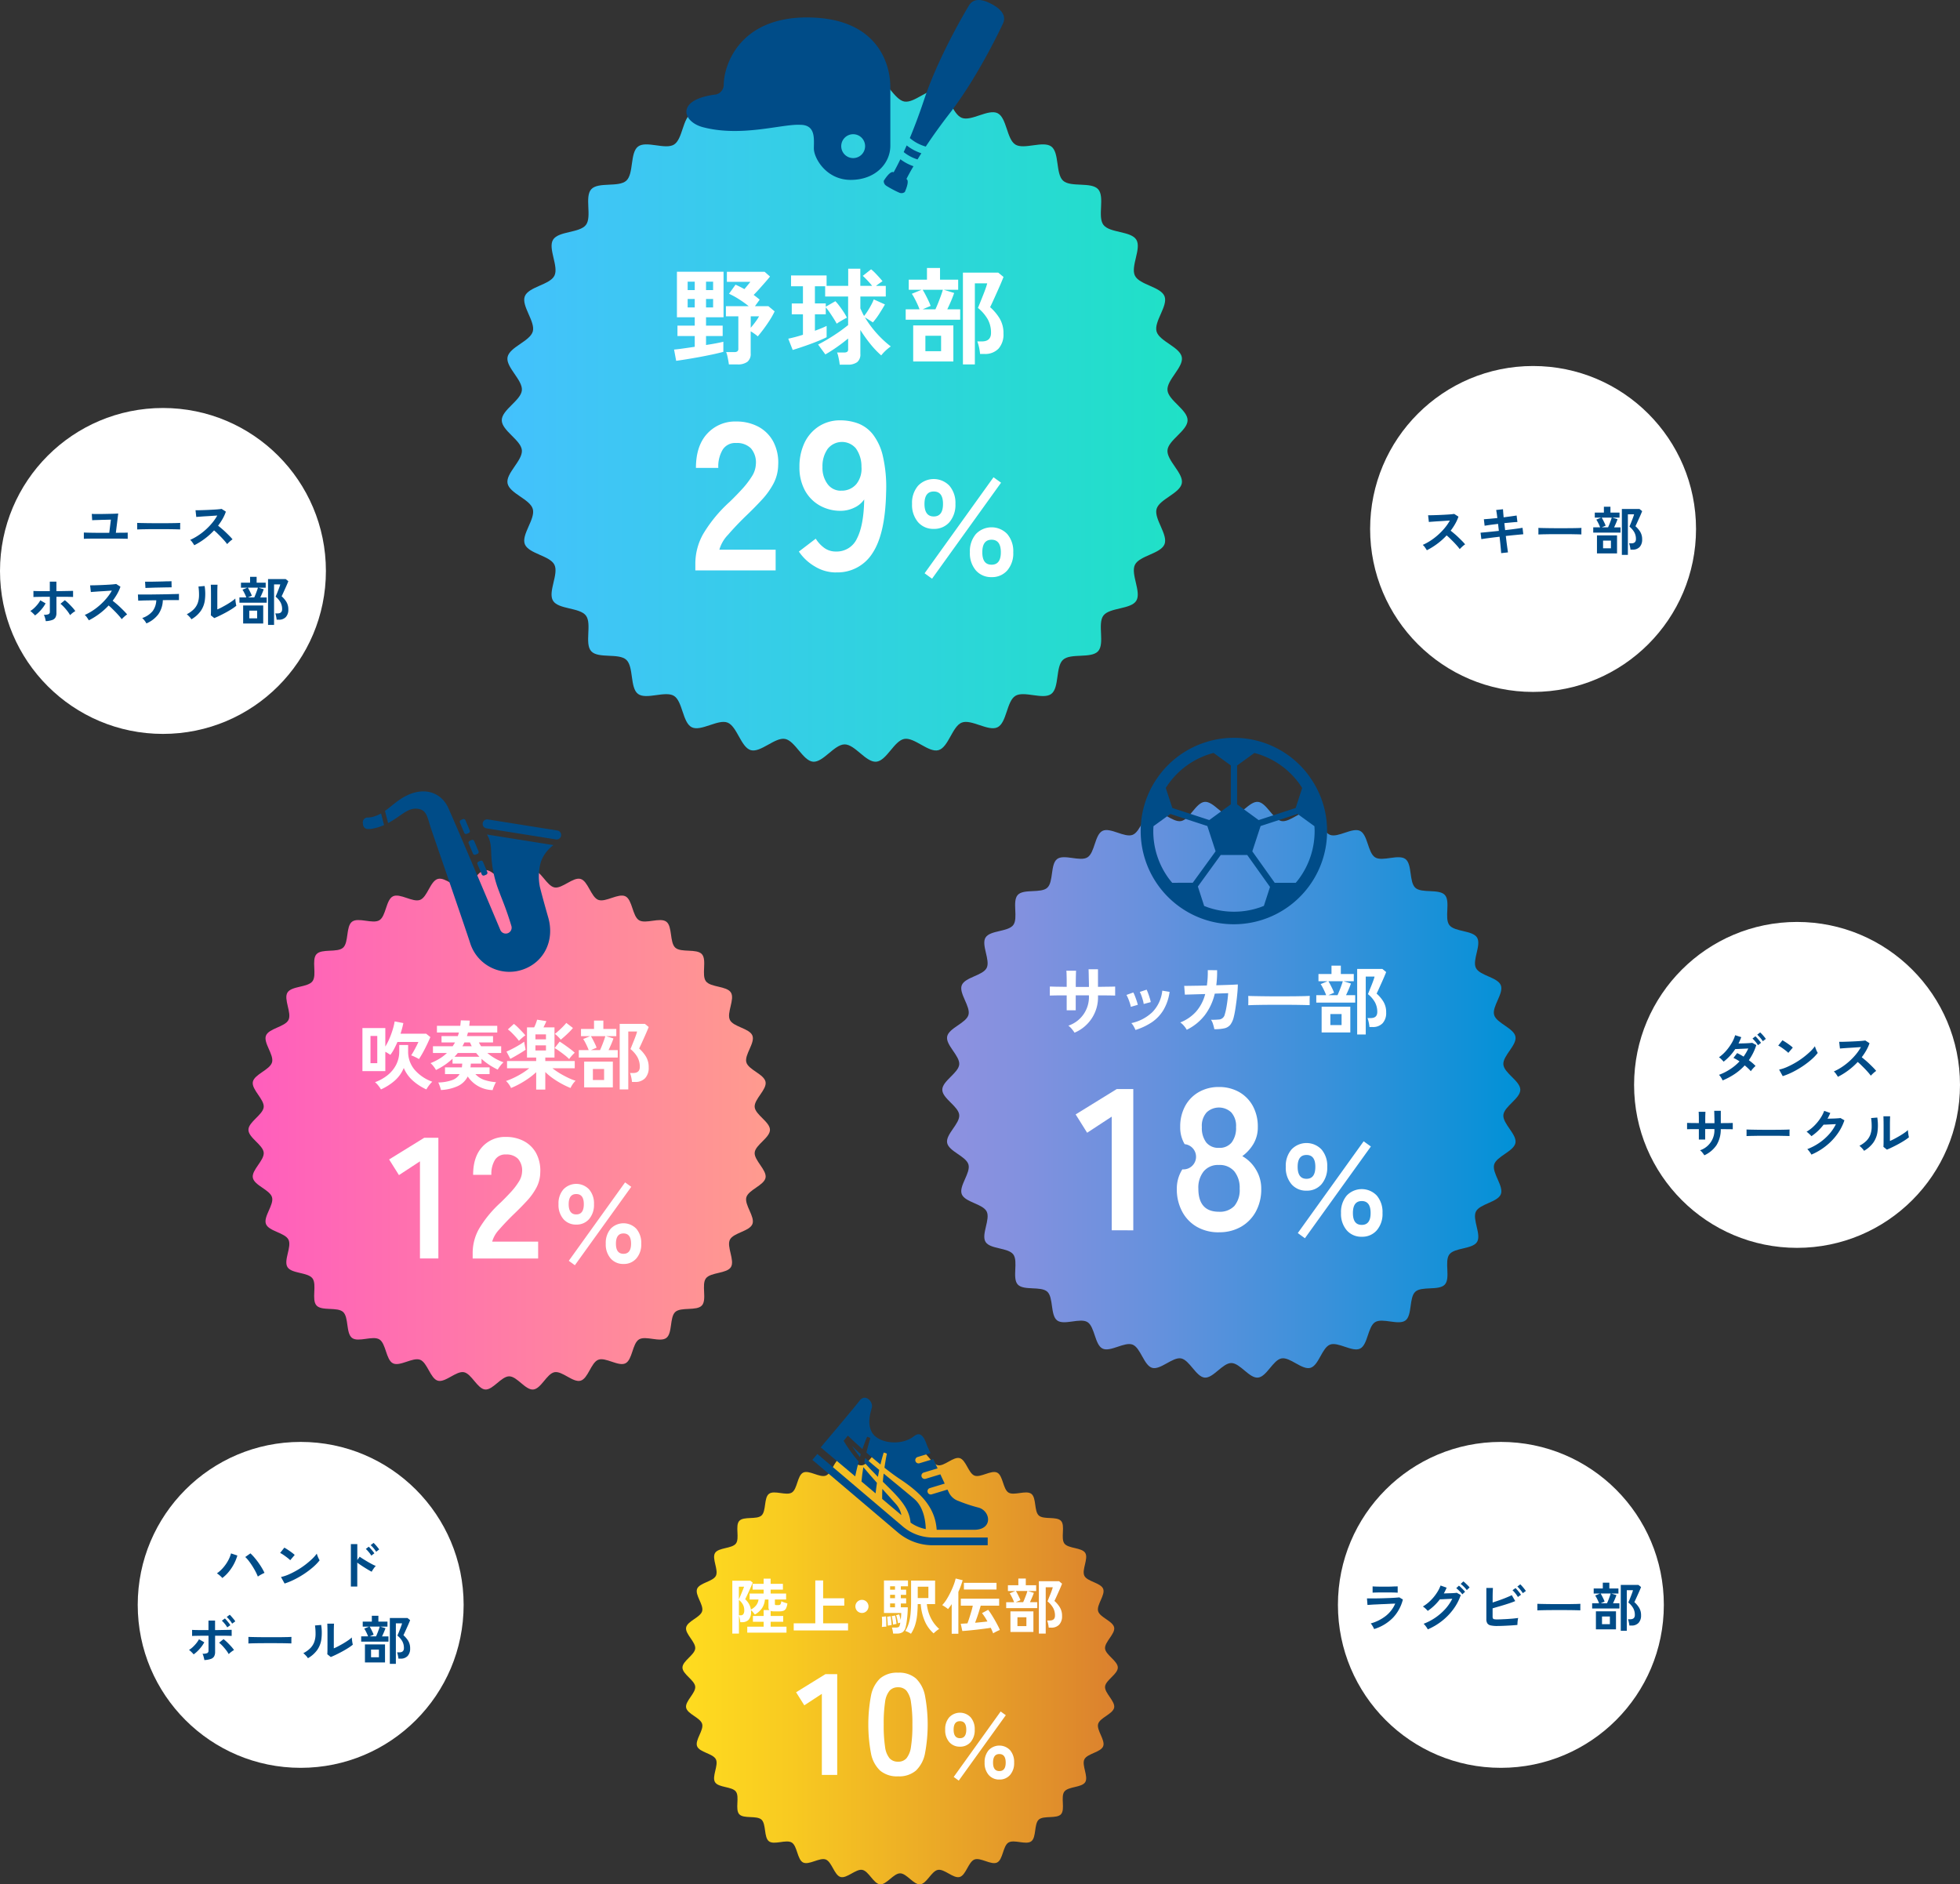 <svg xmlns="http://www.w3.org/2000/svg" xmlns:xlink="http://www.w3.org/1999/xlink" width="520.57" height="500.463" viewBox="0 0 520.57 500.463">
  <rect x="0" y="0" width="520.57" height="500.463" fill="#333333" stroke="none"/>
  <defs>
    <linearGradient id="linear-gradient" y1="0.5" x2="1" y2="0.5" gradientUnits="objectBoundingBox">
      <stop offset="0" stop-color="#44c1fd"/>
      <stop offset="1" stop-color="#1fe1c6"/>
    </linearGradient>
    <linearGradient id="linear-gradient-2" y1="0.5" x2="1" y2="0.5" gradientUnits="objectBoundingBox">
      <stop offset="0" stop-color="#8e91e0"/>
      <stop offset="0.13" stop-color="#8391df"/>
      <stop offset="0.36" stop-color="#6791dd"/>
      <stop offset="0.66" stop-color="#3a91da"/>
      <stop offset="1" stop-color="#0091d7"/>
    </linearGradient>
    <linearGradient id="linear-gradient-3" y1="0.5" x2="1" y2="0.5" gradientUnits="objectBoundingBox">
      <stop offset="0" stop-color="#ff5ebd"/>
      <stop offset="1" stop-color="#ff9b8e"/>
    </linearGradient>
    <linearGradient id="linear-gradient-4" y1="0.5" x2="1" y2="0.5" gradientUnits="objectBoundingBox">
      <stop offset="0" stop-color="#ffdc1f"/>
      <stop offset="0.25" stop-color="#f8ca21"/>
      <stop offset="0.73" stop-color="#e59b29"/>
      <stop offset="1" stop-color="#db802e"/>
    </linearGradient>
  </defs>
  <g id="グループ_482" data-name="グループ 482" transform="translate(-657.73 -5557.512)">
    <g id="グループ_144" data-name="グループ 144">
      <path id="パス_2522" data-name="パス 2522" d="M973.15,5669.12c0,2.76-5.1,5.26-5.34,7.95-.25,2.74,4.3,6.13,3.81,8.79-.5,2.7-5.97,4.22-6.71,6.83s3.1,6.81,2.12,9.34c-.99,2.55-6.65,3.04-7.86,5.47-1.22,2.45,1.79,7.26.35,9.57s-7.09,1.76-8.73,3.93.43,7.46-1.41,9.47-7.29.43-9.31,2.27-.94,7.41-3.11,9.06-7.24-.91-9.56.53-2.27,7.11-4.72,8.33c-2.43,1.21-6.94-2.23-9.5-1.24-2.53.98-3.54,6.57-6.18,7.32s-6.4-3.48-9.1-2.98-4.69,5.8-7.43,6.05-5.65-4.6-8.4-4.6-5.71,4.84-8.4,4.6-4.76-5.55-7.43-6.05-6.49,3.72-9.1,2.98-3.65-6.34-6.18-7.32-7.06,2.45-9.5,1.24-2.41-6.9-4.72-8.33-7.39,1.11-9.56-.53-1.1-7.22-3.11-9.06-7.47-.25-9.31-2.27.24-7.3-1.41-9.47-7.29-1.61-8.73-3.93,1.58-7.12.36-9.57c-1.21-2.43-6.87-2.92-7.86-5.47-.98-2.53,2.87-6.7,2.12-9.34-.74-2.61-6.21-4.13-6.71-6.83-.49-2.66,4.06-6.05,3.81-8.79-.25-2.69-5.34-5.19-5.34-7.95s5.1-5.26,5.34-7.95c.25-2.74-4.3-6.13-3.81-8.79.5-2.7,5.97-4.22,6.71-6.83s-3.1-6.81-2.12-9.34c.99-2.55,6.65-3.04,7.86-5.47,1.22-2.45-1.79-7.26-.35-9.57s7.09-1.76,8.73-3.93-.43-7.46,1.41-9.47,7.29-.43,9.31-2.27.94-7.41,3.11-9.06,7.24.91,9.56-.53,2.27-7.11,4.72-8.33,6.94,2.23,9.5,1.24,3.54-6.57,6.18-7.32,6.4,3.48,9.1,2.98,4.69-5.8,7.43-6.05,5.65,4.6,8.4,4.6,5.71-4.84,8.4-4.6,4.76,5.55,7.43,6.05c2.7.5,6.49-3.72,9.1-2.98s3.65,6.34,6.18,7.32,7.06-2.45,9.5-1.24,2.41,6.9,4.72,8.33,7.39-1.11,9.56.53,1.1,7.22,3.11,9.06,7.47.25,9.31,2.27-.24,7.3,1.41,9.47,7.29,1.61,8.73,3.93-1.58,7.12-.36,9.57,6.87,2.92,7.86,5.47c.98,2.53-2.87,6.7-2.12,9.34.74,2.61,6.21,4.13,6.71,6.83.49,2.66-4.06,6.05-3.81,8.79C968.06,5663.86,973.15,5666.36,973.15,5669.12Z" fill="url(#linear-gradient)"/>
      <g id="グループ_143" data-name="グループ 143">
        <g id="グループ_141" data-name="グループ 141">
          <path id="パス_2523" data-name="パス 2523" d="M842.41,5708.99v-1.85a16.039,16.039,0,0,1,2.1-7.84,37.285,37.285,0,0,1,7.03-8.51q1.74-1.68,3.3-3.39a22.911,22.911,0,0,0,2.58-3.36,6.521,6.521,0,0,0,1.06-3.16,5.742,5.742,0,0,0-1.32-4.31,5.218,5.218,0,0,0-3.89-1.4,3.935,3.935,0,0,0-3.58,1.74,8.654,8.654,0,0,0-1.18,4.87h-5.94c0-3.88.99-6.91,2.97-9.07a10,10,0,0,1,7.73-3.25,12.314,12.314,0,0,1,5.8,1.34,9.678,9.678,0,0,1,4,3.92,11.918,11.918,0,0,1,1.34,6.33,10.913,10.913,0,0,1-1.23,4.87,20.407,20.407,0,0,1-3.11,4.34c-1.29,1.4-2.75,2.88-4.4,4.45q-2.58,2.52-4.56,4.82a9.339,9.339,0,0,0-2.32,3.98h14.95V5709H842.4Z" fill="#fff"/>
          <path id="パス_2524" data-name="パス 2524" d="M879.76,5709.55a10.761,10.761,0,0,1-5.57-1.57,13,13,0,0,1-4.28-3.98l4.48-3.42a8.729,8.729,0,0,0,2.32,2.49,5.139,5.139,0,0,0,3.05.92,5.905,5.905,0,0,0,5.6-3.5q1.785-3.5,1.9-10.33a6.509,6.509,0,0,1-2.69,2.21,8.266,8.266,0,0,1-3.53.81,11.14,11.14,0,0,1-5.63-1.43,10.205,10.205,0,0,1-3.92-4.03,12.694,12.694,0,0,1-1.43-6.19,14.724,14.724,0,0,1,1.34-6.41,10.669,10.669,0,0,1,3.81-4.37,10.306,10.306,0,0,1,5.71-1.6,13.545,13.545,0,0,1,4.68.81,9.228,9.228,0,0,1,3.92,2.86,14.92,14.92,0,0,1,2.69,5.8,36.644,36.644,0,0,1,.87,9.63q-.225,11.04-3.61,16.16a10.951,10.951,0,0,1-9.72,5.12Zm1.34-21.73a5.03,5.03,0,0,0,4.09-1.76,6.487,6.487,0,0,0,1.34-4.56,8.2,8.2,0,0,0-1.48-4.9,4.842,4.842,0,0,0-7.5.14,7.912,7.912,0,0,0-1.37,4.82,7.138,7.138,0,0,0,1.37,4.54,4.331,4.331,0,0,0,3.56,1.74Z" fill="#fff"/>
          <path id="パス_2525" data-name="パス 2525" d="M905.73,5697.98a5.322,5.322,0,0,1-4.17-1.79,7.034,7.034,0,0,1-1.59-4.85,6.927,6.927,0,0,1,1.59-4.81,5.752,5.752,0,0,1,8.34,0,6.978,6.978,0,0,1,1.59,4.81,7.086,7.086,0,0,1-1.59,4.85A5.322,5.322,0,0,1,905.73,5697.98Zm0-3.3q2.46,0,2.46-3.33c0-2.22-.82-3.3-2.46-3.3s-2.46,1.1-2.46,3.3S904.09,5694.68,905.73,5694.68Zm-.45,16.53-1.98-1.44,18.3-25.5,2.01,1.44Zm15.81-.42a5.347,5.347,0,0,1-4.17-1.78,6.961,6.961,0,0,1-1.59-4.81,7.068,7.068,0,0,1,1.59-4.85,5.752,5.752,0,0,1,8.34,0,7.034,7.034,0,0,1,1.59,4.85,6.927,6.927,0,0,1-1.59,4.81A5.314,5.314,0,0,1,921.09,5710.79Zm0-3.3q2.46,0,2.46-3.3c0-2.2-.82-3.33-2.46-3.33s-2.46,1.11-2.46,3.33S919.45,5707.49,921.09,5707.49Z" fill="#fff"/>
        </g>
        <g id="グループ_142" data-name="グループ 142">
          <path id="パス_2526" data-name="パス 2526" d="M837.32,5653.35l-.56-3c.54-.04,1.31-.13,2.3-.27s2.05-.29,3.19-.46v-2.86h-4.59v-2.77h4.59v-2.21h-4.73v-12.1H849.9v12.1h-4.65v2.21h4.42v2.77h-4.42v2.38c.99-.15,1.89-.3,2.72-.46s1.45-.29,1.88-.41v2.69c-.82.22-1.8.46-2.94.7s-2.32.48-3.54.7-2.37.42-3.43.59-1.93.3-2.6.39Zm3.05-18.79h1.88v-2.24h-1.88Zm0,4.6h1.88v-2.24h-1.88Zm4.88-4.6h1.88v-2.24h-1.88Zm0,4.6h1.88v-2.24h-1.88Zm6.07,15.14c-.04-.3-.09-.66-.17-1.08s-.16-.83-.25-1.23a5.308,5.308,0,0,0-.31-.97h2.18a1.271,1.271,0,0,0,.81-.2.869.869,0,0,0,.25-.73v-8.57h-3.3v-2.69h6.05a27.379,27.379,0,0,0-2.6-1.86,21.391,21.391,0,0,0-2.63-1.44l1.74-2.41c.37.17.76.35,1.16.55s.8.41,1.19.63c.26-.3.53-.62.81-.97s.54-.67.78-.97h-6.24v-2.66h10.02l1.43,1.26c-.37.47-.81.99-1.32,1.57s-1.02,1.16-1.54,1.74-1.02,1.1-1.48,1.57c.56.41,1.09.83,1.6,1.26l-1.26,1.74h3.58l1.65,1.37a20.036,20.036,0,0,1-1.26,2.27c-.52.82-1.07,1.61-1.64,2.38s-1.1,1.43-1.58,1.99a8.5,8.5,0,0,0-.87-.69c-.36-.26-.69-.47-1.01-.66v5.88a2.648,2.648,0,0,1-.88,2.23,4.259,4.259,0,0,1-2.65.69h-2.27Zm5.8-9.74c.43-.49.85-1.01,1.26-1.57a12.123,12.123,0,0,0,.95-1.46h-2.21v3.02Z" fill="#fff"/>
          <path id="パス_2527" data-name="パス 2527" d="M880.75,5654.36c-.02-.28-.07-.63-.14-1.04s-.16-.82-.25-1.22a5.308,5.308,0,0,0-.31-.97h1.88a1.427,1.427,0,0,0,.81-.18.824.824,0,0,0,.25-.71v-2.83c-.58.49-1.23,1-1.96,1.54s-1.45,1.05-2.16,1.51-1.35.86-1.93,1.18l-1.93-2.63c.54-.26,1.17-.6,1.88-1.01s1.44-.85,2.18-1.33,1.46-.96,2.14-1.46,1.27-.95,1.78-1.36v-7.59h-6.1v-2.72h-2.72v4.56h2.88v.87l2.55-1.46a11.686,11.686,0,0,1,1.06,1.25c.39.51.77,1.05,1.13,1.6a12.728,12.728,0,0,1,.88,1.53c-.28.13-.6.3-.95.5s-.7.41-1.02.6a8.526,8.526,0,0,0-.74.49c-.19-.35-.45-.81-.8-1.36s-.71-1.1-1.09-1.65a14.437,14.437,0,0,0-1.02-1.33v1.85h-2.88v4.37c.65-.24,1.25-.47,1.78-.69s.97-.42,1.33-.6v3c-.5.26-1.15.56-1.93.88s-1.61.65-2.49.97-1.72.61-2.53.88-1.5.49-2.06.66l-1.18-3c.47-.09,1.04-.23,1.74-.41s1.41-.39,2.16-.63v-5.43h-2.97v-2.88h2.97v-4.56h-3.16v-2.88h9.44v2.77h5.74v-4.56h3.22v4.56h3.14c-.35-.45-.76-.92-1.22-1.41s-.88-.91-1.27-1.25l2.21-1.74a9.353,9.353,0,0,1,1.01.91c.37.38.74.77,1.11,1.18s.67.76.91,1.08c-.15.09-.4.26-.74.5s-.68.49-.99.73h2.6v2.83h-6.75v3.14c.15.34.3.67.46,1.01s.33.67.52,1.01a12.1,12.1,0,0,0,.98-1.36c.34-.53.65-1.07.94-1.61a11.307,11.307,0,0,0,.66-1.43l2.97,1.34c-.41.73-.9,1.53-1.46,2.41a19.641,19.641,0,0,1-1.74,2.35l-2.13-1.34a27.452,27.452,0,0,0,3.09,4.19,27.024,27.024,0,0,0,3.79,3.54,12.162,12.162,0,0,0-2.54,2.38,23.785,23.785,0,0,1-2.95-3.11,38.976,38.976,0,0,1-2.59-3.64v6.36a2.613,2.613,0,0,1-.84,2.18,4.082,4.082,0,0,1-2.58.67h-2.04Z" fill="#fff"/>
          <path id="パス_2528" data-name="パス 2528" d="M898.28,5642.43v-2.77h3.67c-.15-.43-.35-.91-.59-1.43s-.49-1.03-.76-1.53a9.715,9.715,0,0,0-.7-1.16l2.58-1.06h-3.39v-2.69h4.84v-3.11h3.47v3.11h4.82v2.69h-3.81l2.74.84c-.19.58-.45,1.27-.8,2.09s-.69,1.56-1.02,2.25h3.42v2.77H898.27Zm1.99,11.09v-9.58h10.67v9.58Zm2.52-13.86h3.39c.22-.49.47-1.05.73-1.71s.5-1.29.73-1.92.39-1.14.5-1.55h-5.35c.22.35.48.8.76,1.34s.55,1.08.8,1.61a13.255,13.255,0,0,1,.55,1.33l-2.1.9Zm.72,11.12h4.17v-4.09h-4.17Zm9.97,3.5v-24.36h9.38l1.4,1.15c-.17.45-.42,1.05-.74,1.81s-.68,1.55-1.05,2.38-.72,1.6-1.04,2.3-.56,1.21-.73,1.53a12.9,12.9,0,0,1,2.49,2.93,7.559,7.559,0,0,1,1.06,4.1,5.618,5.618,0,0,1-1.32,3.99,4.886,4.886,0,0,1-3.75,1.41h-1.15c-.02-.32-.07-.69-.14-1.11s-.16-.83-.27-1.23a8.349,8.349,0,0,0-.32-.99h1.2c1.62,0,2.44-.76,2.44-2.27a7.306,7.306,0,0,0-.87-3.61,10.994,10.994,0,0,0-2.6-3.02c.11-.26.29-.69.53-1.29l.78-1.95c.28-.7.53-1.35.74-1.96a13.438,13.438,0,0,0,.41-1.33h-3.28v21.53h-3.19Z" fill="#fff"/>
        </g>
      </g>
    </g>
    <g id="グループ_148" data-name="グループ 148">
      <path id="パス_2529" data-name="パス 2529" d="M1061.52,5846.94c0,2.32-4.29,4.43-4.5,6.7-.21,2.31,3.63,5.16,3.21,7.41s-5.03,3.56-5.66,5.76c-.63,2.22,2.61,5.74,1.78,7.87s-5.6,2.56-6.62,4.61,1.51,6.12.3,8.07-5.98,1.48-7.36,3.32.36,6.29-1.19,7.99-6.14.36-7.84,1.91-.79,6.25-2.62,7.63-6.1-.77-8.06.45-1.92,5.99-3.98,7.02-5.85-1.88-8-1.05-2.98,5.54-5.21,6.17-5.4-2.93-7.67-2.51-3.95,4.89-6.26,5.1-4.76-3.87-7.08-3.87-4.81,4.08-7.08,3.87-4.02-4.68-6.26-5.1-5.47,3.13-7.67,2.51-3.07-5.34-5.21-6.17-5.95,2.07-8,1.04-2.03-5.81-3.98-7.02-6.23.94-8.06-.45-.93-6.09-2.62-7.63-6.29-.21-7.84-1.91.2-6.15-1.19-7.99-6.15-1.36-7.36-3.32,1.33-6,.3-8.07c-1.02-2.05-5.79-2.46-6.62-4.61s2.42-5.65,1.78-7.87-5.23-3.48-5.66-5.76,3.42-5.1,3.21-7.41-4.5-4.38-4.5-6.7,4.29-4.43,4.5-6.7-3.63-5.16-3.21-7.41c.42-2.28,5.03-3.56,5.66-5.76s-2.61-5.74-1.78-7.87c.83-2.15,5.6-2.56,6.62-4.61s-1.51-6.12-.3-8.07,5.98-1.48,7.36-3.32-.36-6.29,1.19-7.99,6.14-.36,7.84-1.91.79-6.25,2.62-7.63,6.1.77,8.06-.45,1.92-5.99,3.98-7.02,5.85,1.88,8,1.05,2.98-5.54,5.21-6.17,5.4,2.93,7.67,2.51,3.95-4.89,6.26-5.1,4.76,3.87,7.08,3.87,4.81-4.08,7.08-3.87,4.02,4.68,6.26,5.1,5.47-3.13,7.67-2.51,3.07,5.34,5.21,6.17,5.95-2.07,8-1.04,2.03,5.81,3.98,7.02,6.23-.94,8.06.45.93,6.09,2.62,7.63,6.29.21,7.84,1.91-.2,6.15,1.19,7.99,6.15,1.36,7.36,3.32-1.33,6-.3,8.07,5.79,2.46,6.62,4.61-2.42,5.65-1.78,7.87c.62,2.2,5.23,3.48,5.66,5.76s-3.42,5.1-3.21,7.41S1061.52,5844.62,1061.52,5846.94Z" fill="url(#linear-gradient-2)"/>
      <g id="グループ_147" data-name="グループ 147">
        <g id="グループ_145" data-name="グループ 145">
          <path id="パス_2530" data-name="パス 2530" d="M953,5884.26v-30.18l-6.53,4.28-3.05-4.87,10.92-6.74h4.39v37.52H953Z" fill="#fff"/>
          <path id="パス_2531" data-name="パス 2531" d="M981.47,5884.8a11.509,11.509,0,0,1-5.83-1.44,10.135,10.135,0,0,1-3.93-4.07,12.459,12.459,0,0,1-1.42-6.05,9.46,9.46,0,0,1,1.47-5.16,3.359,3.359,0,0,0,.61-6.69,8.652,8.652,0,0,1-1.18-4.58,11.37,11.37,0,0,1,1.31-5.54,9.441,9.441,0,0,1,3.64-3.72,10.521,10.521,0,0,1,5.33-1.34,10.714,10.714,0,0,1,5.38,1.34,9.5,9.5,0,0,1,3.64,3.72,11.343,11.343,0,0,1,1.31,5.54,8.6,8.6,0,0,1-1.2,4.58,10.914,10.914,0,0,1-2.92,3.18,9.792,9.792,0,0,1,3.59,3.51,9.6,9.6,0,0,1,1.44,5.16,12.3,12.3,0,0,1-1.44,6.07,10.326,10.326,0,0,1-3.96,4.04,11.535,11.535,0,0,1-5.83,1.44Zm0-5.46a5.326,5.326,0,0,0,4.09-1.52,6.581,6.581,0,0,0,1.42-4.63,6.876,6.876,0,0,0-1.42-4.58,5.067,5.067,0,0,0-4.09-1.69,4.92,4.92,0,0,0-4.04,1.69,6.859,6.859,0,0,0-1.42,4.58q0,6.15,5.46,6.15Zm0-16.97a4.073,4.073,0,0,0,3.4-1.45,6.361,6.361,0,0,0,1.15-4.07,5.352,5.352,0,0,0-1.28-3.91,4.792,4.792,0,0,0-6.52,0,5.309,5.309,0,0,0-1.28,3.91,6.379,6.379,0,0,0,1.15,4.07,4.1,4.1,0,0,0,3.4,1.45Z" fill="#fff"/>
          <path id="パス_2532" data-name="パス 2532" d="M1004.73,5873.74a5.066,5.066,0,0,1-3.98-1.71,6.728,6.728,0,0,1-1.52-4.63,6.648,6.648,0,0,1,1.52-4.6,5.5,5.5,0,0,1,7.97,0,6.633,6.633,0,0,1,1.52,4.6,6.761,6.761,0,0,1-1.52,4.63A5.073,5.073,0,0,1,1004.73,5873.74Zm0-3.15c1.57,0,2.35-1.06,2.35-3.18s-.78-3.15-2.35-3.15-2.35,1.05-2.35,3.15S1003.16,5870.59,1004.73,5870.59Zm-.42,15.79-1.89-1.38,17.49-24.37,1.92,1.38-17.52,24.37Zm15.1-.4a5.1,5.1,0,0,1-3.99-1.71,6.682,6.682,0,0,1-1.52-4.6,6.761,6.761,0,0,1,1.52-4.63,5.51,5.51,0,0,1,7.98,0,6.728,6.728,0,0,1,1.52,4.63,6.648,6.648,0,0,1-1.52,4.6,5.073,5.073,0,0,1-3.99,1.71Zm0-3.15c1.57,0,2.35-1.05,2.35-3.15s-.78-3.18-2.35-3.18-2.35,1.06-2.35,3.18S1017.84,5882.83,1019.41,5882.83Z" fill="#fff"/>
        </g>
        <g id="グループ_146" data-name="グループ 146">
          <path id="パス_2533" data-name="パス 2533" d="M943.12,5831.78a8.239,8.239,0,0,0-.72-.98,4.669,4.669,0,0,0-.92-.88,8.013,8.013,0,0,0,5.46-8.06h-3.5v3.98h-2.4v-3.96h-1.89c-.61,0-1.14.01-1.6.02s-.79.02-.99.03v-2.4c.15,0,.44,0,.89.02s.99.02,1.62.03,1.29.02,1.97.03v-1.78c0-.57-.02-1.08-.03-1.53a8.59,8.59,0,0,0-.06-.97h2.58c-.01.2-.03.53-.04.98s-.02.97-.03,1.55-.01,1.17-.01,1.77h3.5c0-.47,0-1-.02-1.6s-.03-1.18-.04-1.75-.03-1.02-.04-1.35h2.5v4.68l1.89-.03c.61-.01,1.15-.01,1.62-.02s.82-.02,1.05-.03v2.4c-.21-.01-.56-.02-1.03-.03s-1.02-.01-1.63-.02h-1.9a10.172,10.172,0,0,1-6.22,9.9Z" fill="#fff"/>
          <path id="パス_2534" data-name="パス 2534" d="M958.07,5824.92a6.94,6.94,0,0,0-.26-1.02c-.13-.41-.28-.82-.45-1.22a7.221,7.221,0,0,0-.45-.92l1.82-.66a7.659,7.659,0,0,1,.44.96c.16.41.31.83.45,1.25s.24.78.31,1.07l-1.86.54Zm1.24,6.14a7.832,7.832,0,0,0-.48-.97,3.985,3.985,0,0,0-.62-.85,11.569,11.569,0,0,0,5.59-2.92,9.562,9.562,0,0,0,2.63-5.7l1.94.32a12.772,12.772,0,0,1-1.67,4.88,10.409,10.409,0,0,1-3.1,3.23,16.964,16.964,0,0,1-4.29,2.01Zm2.18-6.9a6.443,6.443,0,0,0-.22-1.03c-.12-.42-.25-.83-.4-1.24a5.32,5.32,0,0,0-.42-.93l1.82-.6a9.783,9.783,0,0,1,.41.98c.15.41.29.83.42,1.25a8.794,8.794,0,0,1,.27,1.07l-1.88.5Z" fill="#fff"/>
          <path id="パス_2535" data-name="パス 2535" d="M972.93,5831.02a5.765,5.765,0,0,0-.73-1.04,4.843,4.843,0,0,0-.99-.92,11.065,11.065,0,0,0,4.19-2.87,11.473,11.473,0,0,0,2.43-4.67l-5.4.16-.18-2.34c.17.01.55.02,1.14,0,.59,0,1.31-.02,2.16-.03s1.76-.03,2.72-.06a23.826,23.826,0,0,0,.24-4.08l2.48.02c.01.71,0,1.39-.04,2.06s-.1,1.31-.18,1.94c.93-.03,1.81-.05,2.62-.08s1.5-.05,2.05-.08.9-.05,1.05-.06c0,.56-.03,1.23-.1,2.02s-.15,1.6-.26,2.43-.22,1.62-.34,2.35-.24,1.33-.36,1.78a5.577,5.577,0,0,1-.91,2.1,2.832,2.832,0,0,1-1.58.97,11.033,11.033,0,0,1-2.69.23,10.557,10.557,0,0,0-.31-1.24,4.338,4.338,0,0,0-.57-1.26,16.2,16.2,0,0,0,2-.06,1.691,1.691,0,0,0,1.66-1.38,13.73,13.73,0,0,0,.38-1.58c.12-.64.23-1.32.32-2.03s.16-1.38.2-2.01l-3.56.12a15.044,15.044,0,0,1-2.71,5.8,13.617,13.617,0,0,1-4.73,3.8Z" fill="#fff"/>
          <path id="パス_2536" data-name="パス 2536" d="M989.26,5824.5c.01-.19.02-.44.02-.76v-.96c0-.32,0-.57-.02-.76.25.01.7.03,1.35.04s1.42.03,2.32.04l2.89.03h3.08c1.03,0,2,0,2.91-.02s1.7-.03,2.37-.04,1.14-.03,1.42-.06c-.01.17-.02.42-.03.74v1.72c-.33-.01-.82-.03-1.47-.04s-1.4-.03-2.26-.04-1.77-.02-2.74-.02h-2.93c-.99,0-1.93,0-2.82.02s-1.7.03-2.41.04-1.28.03-1.69.06Z" fill="#fff"/>
          <path id="パス_2537" data-name="パス 2537" d="M1007.33,5823.8v-1.98h2.62q-.165-.465-.42-1.02c-.17-.37-.35-.74-.54-1.09a7.217,7.217,0,0,0-.5-.83l1.84-.76h-2.42v-1.92h3.46v-2.22h2.48v2.22h3.44v1.92h-2.72l1.96.6c-.13.41-.32.91-.57,1.49s-.49,1.12-.73,1.61h2.44v1.98h-10.34Zm1.42,7.92v-6.84h7.62v6.84Zm1.8-9.9h2.42c.16-.35.33-.75.52-1.22s.36-.92.52-1.37.28-.82.36-1.11h-3.82q.24.375.54.96c.2.39.39.77.57,1.15a8.046,8.046,0,0,1,.39.95Zm.52,7.94h2.98v-2.92h-2.98Zm7.12,2.5v-17.4h6.7l1,.82c-.12.32-.3.75-.53,1.29s-.48,1.11-.75,1.7-.51,1.14-.74,1.64-.4.86-.52,1.09a9.276,9.276,0,0,1,1.78,2.09,5.37,5.37,0,0,1,.76,2.93,4,4,0,0,1-.94,2.85,3.5,3.5,0,0,1-2.68,1.01h-.82a6.814,6.814,0,0,0-.1-.79c-.05-.3-.12-.59-.19-.88a4.573,4.573,0,0,0-.23-.71h.86q1.74,0,1.74-1.62a5.294,5.294,0,0,0-.62-2.58,7.618,7.618,0,0,0-1.86-2.16c.08-.19.21-.49.38-.92s.36-.89.56-1.39.38-.97.53-1.4a8.324,8.324,0,0,0,.29-.95h-2.34v15.38h-2.28Z" fill="#fff"/>
        </g>
      </g>
    </g>
    <g id="グループ_152" data-name="グループ 152">
      <path id="パス_2538" data-name="パス 2538" d="M862.23,5857.58c0,2.1-3.87,4-4.06,6.04s3.27,4.66,2.89,6.68-4.54,3.21-5.1,5.2c-.57,2.01,2.36,5.18,1.61,7.1-.75,1.94-5.05,2.31-5.98,4.16s1.36,5.52.27,7.28-5.39,1.34-6.64,2.99.33,5.67-1.07,7.2-5.54.33-7.07,1.73-.71,5.63-2.37,6.89-5.5-.69-7.27.4-1.73,5.41-3.59,6.34-5.28-1.7-7.22-.94-2.69,4.99-4.7,5.56-4.87-2.64-6.92-2.26-3.56,4.41-5.65,4.6-4.29-3.5-6.39-3.5-4.34,3.68-6.39,3.5-3.62-4.22-5.65-4.6-4.94,2.83-6.92,2.26-2.77-4.82-4.7-5.56-5.37,1.87-7.22.94-1.83-5.24-3.59-6.34-5.62.85-7.27-.4-.84-5.49-2.37-6.89-5.68-.19-7.07-1.73.18-5.55-1.07-7.2-5.54-1.22-6.64-2.99,1.2-5.41.27-7.28-5.22-2.22-5.98-4.16,2.18-5.1,1.61-7.1-4.72-3.14-5.1-5.2c-.38-2.02,3.08-4.6,2.89-6.68-.19-2.05-4.06-3.95-4.06-6.04s3.87-4,4.06-6.04-3.27-4.66-2.89-6.68,4.54-3.21,5.1-5.2c.57-2.01-2.36-5.18-1.61-7.1s5.05-2.31,5.98-4.16-1.36-5.52-.27-7.28,5.39-1.34,6.64-2.99-.33-5.67,1.07-7.2,5.54-.33,7.07-1.73.71-5.63,2.37-6.89,5.5.69,7.27-.4,1.73-5.41,3.59-6.34,5.28,1.7,7.22.94,2.69-4.99,4.7-5.56,4.87,2.64,6.92,2.26,3.56-4.41,5.65-4.6,4.29,3.5,6.39,3.5,4.34-3.68,6.39-3.5,3.62,4.22,5.65,4.6,4.94-2.83,6.92-2.26,2.77,4.82,4.7,5.56,5.37-1.87,7.22-.94,1.83,5.24,3.59,6.34,5.62-.85,7.27.4.84,5.49,2.37,6.89,5.68.19,7.07,1.73-.18,5.55,1.07,7.2,5.54,1.22,6.64,2.99-1.2,5.41-.27,7.28,5.22,2.22,5.98,4.16-2.18,5.1-1.61,7.1,4.72,3.14,5.1,5.2-3.08,4.6-2.89,6.68C858.36,5853.59,862.23,5855.49,862.23,5857.58Z" fill="url(#linear-gradient-3)"/>
      <g id="グループ_151" data-name="グループ 151">
        <g id="グループ_149" data-name="グループ 149">
          <path id="パス_2539" data-name="パス 2539" d="M769.27,5891.74v-25.79l-5.58,3.66-2.61-4.16,9.33-5.76h3.75v32.06h-4.89Z" fill="#fff"/>
          <path id="パス_2540" data-name="パス 2540" d="M783.27,5891.74v-1.51a13.1,13.1,0,0,1,1.71-6.4,30.719,30.719,0,0,1,5.74-6.95c.94-.91,1.84-1.84,2.7-2.77a18.065,18.065,0,0,0,2.1-2.74,5.353,5.353,0,0,0,.87-2.58,4.713,4.713,0,0,0-1.08-3.52,4.268,4.268,0,0,0-3.18-1.14,3.224,3.224,0,0,0-2.93,1.42,7.054,7.054,0,0,0-.96,3.98h-4.85q0-4.755,2.42-7.41a8.15,8.15,0,0,1,6.31-2.65,9.974,9.974,0,0,1,4.73,1.1,7.932,7.932,0,0,1,3.27,3.2,9.8,9.8,0,0,1,1.1,5.17,8.862,8.862,0,0,1-1.01,3.98,16.718,16.718,0,0,1-2.54,3.54c-1.05,1.14-2.25,2.36-3.59,3.64-1.4,1.37-2.65,2.68-3.73,3.93a7.8,7.8,0,0,0-1.9,3.25h12.21v4.48H783.24Z" fill="#fff"/>
          <path id="パス_2541" data-name="パス 2541" d="M810.78,5882.75a4.374,4.374,0,0,1-3.41-1.46,5.712,5.712,0,0,1-1.3-3.96,5.633,5.633,0,0,1,1.3-3.93,4.712,4.712,0,0,1,6.82,0,5.666,5.666,0,0,1,1.3,3.93,5.762,5.762,0,0,1-1.3,3.96A4.358,4.358,0,0,1,810.78,5882.75Zm0-2.7c1.34,0,2.01-.91,2.01-2.72s-.67-2.69-2.01-2.69-2.01.9-2.01,2.69S809.44,5880.05,810.78,5880.05Zm-.36,13.5-1.62-1.18,14.95-20.83,1.64,1.18-14.97,20.82Zm12.91-.34a4.374,4.374,0,0,1-3.41-1.46,5.666,5.666,0,0,1-1.3-3.93,5.762,5.762,0,0,1,1.3-3.96,4.712,4.712,0,0,1,6.82,0,5.712,5.712,0,0,1,1.3,3.96,5.633,5.633,0,0,1-1.3,3.93A4.358,4.358,0,0,1,823.33,5893.21Zm0-2.7c1.34,0,2.01-.9,2.01-2.69s-.67-2.72-2.01-2.72-2.01.91-2.01,2.72S821.99,5890.51,823.33,5890.51Z" fill="#fff"/>
        </g>
        <g id="グループ_150" data-name="グループ 150">
          <path id="パス_2542" data-name="パス 2542" d="M753.99,5841.99v-11.44h6.08v4.92a16.3,16.3,0,0,0,1.13-2.21,22.238,22.238,0,0,0,.86-2.39,16.338,16.338,0,0,0,.49-2.08l2.3.44c-.08.43-.18.88-.31,1.36s-.27.97-.43,1.46h6.8l1.12.9c-.16.39-.36.84-.6,1.36s-.5,1.06-.78,1.61-.56,1.08-.85,1.58-.55.93-.79,1.29c-.15-.09-.35-.21-.61-.34s-.52-.26-.79-.38a4.714,4.714,0,0,0-.68-.26c.19-.27.4-.62.65-1.06s.49-.89.72-1.34.42-.84.55-1.16h-5.56c-.28.65-.58,1.27-.89,1.86a10.485,10.485,0,0,1-.99,1.56c-.17-.12-.38-.25-.62-.4s-.48-.29-.72-.42v5.14h-6.08Zm2.14-2.1h1.8v-7.24h-1.8Zm2.78,6.96a7.74,7.74,0,0,0-.71-1.02,5.383,5.383,0,0,0-.87-.9,11.59,11.59,0,0,0,3.44-1.94,8.531,8.531,0,0,0,2.22-2.78,7.707,7.707,0,0,0,.78-3.46v-1.7h2.36v1.7a7.366,7.366,0,0,0,1.73,4.89,11.14,11.14,0,0,0,4.69,3.17,5.463,5.463,0,0,0-.57.59c-.21.25-.4.5-.58.76a7.921,7.921,0,0,0-.43.69,14.392,14.392,0,0,1-3.57-2.31,9.424,9.424,0,0,1-2.43-3.39,9.135,9.135,0,0,1-2.41,3.38,14.668,14.668,0,0,1-3.65,2.32Z" fill="#fff"/>
          <path id="パス_2543" data-name="パス 2543" d="M788.58,5847.03a8.149,8.149,0,0,1-6.62-3.62,5.585,5.585,0,0,1-2.65,2.56,12.265,12.265,0,0,1-4.47,1.04,7.12,7.12,0,0,0-.29-1,9.681,9.681,0,0,0-.41-1,12,12,0,0,0,3.68-.63,3.724,3.724,0,0,0,1.98-1.59h-3.88v-1.8h4.48a3.854,3.854,0,0,0,.06-.49c.01-.17.03-.34.04-.51h-2.58v-1.3a17.1,17.1,0,0,1-4.4,3,5.659,5.659,0,0,0-.64-.96,5.741,5.741,0,0,0-.8-.86,15.46,15.46,0,0,0,2.41-1.2,11.46,11.46,0,0,0,1.95-1.5h-3.72v-1.78h5.24c.11-.17.21-.34.32-.51s.21-.34.3-.51H775v-1.68h4.32a8.843,8.843,0,0,0,.3-.96h-5.84v-1.78h6.2c.03-.24.05-.48.08-.72s.05-.48.06-.72l2.38.06q-.015.345-.06.69c-.03.23-.05.46-.08.69h7.44v1.78h-7.78c-.04.16-.08.32-.13.48l-.15.48h6.94v1.68h-3.76a7.936,7.936,0,0,0,.6,1.02h5.32v1.78h-3.68a13.586,13.586,0,0,0,4.3,2.48,6.118,6.118,0,0,0-.84.92,9.059,9.059,0,0,0-.7,1.02,20.993,20.993,0,0,1-2.28-1.29,16.323,16.323,0,0,1-2.02-1.57v1.26h-2.84c-.01.17-.03.34-.04.51a3.876,3.876,0,0,1-.06.49h5.08v1.8H784a5.711,5.711,0,0,0,2.25,1.5,12.642,12.642,0,0,0,3.23.64,4.208,4.208,0,0,0-.36.65q-.18.39-.33.78a4.5,4.5,0,0,0-.21.67Zm-10.14-8.86h6.62c-.31-.33-.6-.67-.88-1h-4.86A9.849,9.849,0,0,1,778.44,5838.17Zm2.1-2.78h2.48l-.48-1.02h-1.46c-.09.17-.18.34-.26.51a4.288,4.288,0,0,1-.28.51Z" fill="#fff"/>
          <path id="パス_2544" data-name="パス 2544" d="M800.14,5846.89v-4.62a18.24,18.24,0,0,1-2.05,1.66,24.145,24.145,0,0,1-2.39,1.48,20.842,20.842,0,0,1-2.24,1.06,5.121,5.121,0,0,0-.57-.98,5.2,5.2,0,0,0-.77-.88,17.736,17.736,0,0,0,2.03-.82,22.6,22.6,0,0,0,2.2-1.19,17.469,17.469,0,0,0,1.95-1.37h-5.9v-1.92h7.74v-.92H797.7v-8.02h1.9a8.823,8.823,0,0,0,.41-.92,9.727,9.727,0,0,0,.37-1.12l2.46.38a6.5,6.5,0,0,1-.3.71c-.16.34-.31.66-.46.95H805v8.02h-2.44v.92h7.82v1.92h-5.92a19.086,19.086,0,0,0,1.93,1.33c.71.43,1.44.82,2.17,1.17a15.734,15.734,0,0,0,2.04.82,5.623,5.623,0,0,0-.76.91,6.1,6.1,0,0,0-.58,1.01,21.866,21.866,0,0,1-2.25-1.06,23.167,23.167,0,0,1-2.4-1.48,15.512,15.512,0,0,1-2.05-1.7v4.66h-2.42Zm-6.87-8.16-1.02-1.94c.31-.12.67-.28,1.09-.49s.85-.43,1.3-.68.87-.5,1.28-.75.75-.49,1.03-.7c.03.17.06.4.11.67l.15.81q.075.405.12.66c-.36.25-.8.54-1.31.85s-1.02.61-1.51.89-.91.51-1.24.68Zm2.29-4.78a13.037,13.037,0,0,0-.83-1.01c-.34-.38-.69-.75-1.06-1.12a8.923,8.923,0,0,0-1.05-.91l1.6-1.46a10.128,10.128,0,0,1,1.07.94c.39.39.77.77,1.13,1.15s.64.7.84.95a5.06,5.06,0,0,0-.55.41c-.22.18-.43.36-.64.55A6.155,6.155,0,0,0,795.56,5833.95Zm4.38-.4h2.8v-1.32h-2.8Zm0,2.96h2.8v-1.36h-2.8Zm8.96,2.28a11.714,11.714,0,0,0-1.14-1.01c-.48-.38-.97-.75-1.46-1.1a12.549,12.549,0,0,0-1.26-.81l1.34-1.72c.28.17.6.39.97.64s.74.52,1.13.8.75.55,1.09.82a9.76,9.76,0,0,1,.81.7c-.15.13-.32.3-.52.51s-.39.42-.56.63a5.227,5.227,0,0,0-.4.54Zm-2.24-5.14a3.41,3.41,0,0,0-.42-.51c-.2-.21-.4-.41-.61-.6a3.88,3.88,0,0,0-.53-.43c.28-.21.61-.49,1-.84s.77-.71,1.14-1.09.67-.71.9-.99l1.76,1.34a11.3,11.3,0,0,1-.94,1.04c-.39.39-.78.76-1.19,1.13s-.78.68-1.11.95Z" fill="#fff"/>
          <path id="パス_2545" data-name="パス 2545" d="M811.46,5838.39v-1.98h2.62q-.165-.465-.42-1.02c-.17-.37-.35-.74-.54-1.09a7.217,7.217,0,0,0-.5-.83l1.84-.76h-2.42v-1.92h3.46v-2.22h2.48v2.22h3.44v1.92H818.7l1.96.6c-.13.41-.32.91-.57,1.49s-.49,1.12-.73,1.61h2.44v1.98H811.46Zm1.42,7.92v-6.84h7.62v6.84Zm1.8-9.9h2.42c.16-.35.33-.75.52-1.22s.36-.92.52-1.37.28-.82.36-1.11h-3.82q.24.375.54.96c.2.39.39.77.57,1.15a8.046,8.046,0,0,1,.39.95Zm.52,7.94h2.98v-2.92H815.2Zm7.12,2.5v-17.4h6.7l1,.82c-.12.32-.3.75-.53,1.29s-.48,1.11-.75,1.7-.51,1.14-.74,1.64-.4.86-.52,1.09a9.277,9.277,0,0,1,1.78,2.09,5.37,5.37,0,0,1,.76,2.93,4,4,0,0,1-.94,2.85,3.5,3.5,0,0,1-2.68,1.01h-.82a6.814,6.814,0,0,0-.1-.79c-.05-.3-.12-.59-.19-.88a4.573,4.573,0,0,0-.23-.71h.86q1.74,0,1.74-1.62a5.294,5.294,0,0,0-.62-2.58,7.618,7.618,0,0,0-1.86-2.16c.08-.19.21-.49.38-.92s.36-.89.56-1.39.38-.97.53-1.4a8.324,8.324,0,0,0,.29-.95H824.6v15.38h-2.28Z" fill="#fff"/>
        </g>
      </g>
    </g>
    <g id="グループ_156" data-name="グループ 156">
      <path id="パス_2546" data-name="パス 2546" d="M954.62,6000.4c0,1.75-3.23,3.34-3.39,5.05s2.73,3.89,2.42,5.58c-.32,1.71-3.79,2.68-4.26,4.34s1.97,4.32,1.34,5.93-4.22,1.93-4.99,3.47,1.14,4.61.22,6.07-4.5,1.12-5.54,2.5.27,4.73-.89,6.01-4.63.27-5.91,1.44-.59,4.7-1.98,5.75-4.59-.58-6.07.34-1.44,4.51-3,5.29-4.41-1.42-6.03-.79-2.25,4.17-3.92,4.64-4.06-2.21-5.78-1.89-2.97,3.68-4.71,3.84-3.58-2.92-5.33-2.92-3.62,3.07-5.33,2.92-3.02-3.52-4.71-3.84-4.12,2.36-5.78,1.89-2.32-4.02-3.92-4.64-4.48,1.56-6.03.79-1.53-4.38-3-5.29-4.69.71-6.07-.34-.7-4.58-1.98-5.75-4.74-.16-5.91-1.44.15-4.63-.89-6.01-4.63-1.02-5.54-2.5,1-4.52.23-6.07-4.36-1.85-4.99-3.47,1.82-4.25,1.34-5.93-3.94-2.62-4.26-4.34c-.31-1.69,2.58-3.84,2.42-5.58-.16-1.71-3.39-3.3-3.39-5.05s3.23-3.34,3.39-5.05c.16-1.74-2.73-3.89-2.42-5.58.32-1.71,3.79-2.68,4.26-4.34s-1.97-4.32-1.34-5.93,4.22-1.93,4.99-3.47-1.14-4.61-.22-6.07,4.5-1.12,5.54-2.5-.27-4.73.89-6.01,4.63-.27,5.91-1.44.59-4.7,1.98-5.75,4.59.58,6.07-.34,1.44-4.51,3-5.29,4.41,1.42,6.03.79,2.25-4.17,3.92-4.64,4.06,2.21,5.78,1.89,2.97-3.68,4.71-3.84,3.58,2.92,5.33,2.92,3.62-3.07,5.33-2.92,3.02,3.52,4.71,3.84,4.12-2.36,5.78-1.89,2.32,4.02,3.92,4.64,4.48-1.56,6.03-.79,1.53,4.38,3,5.29,4.69-.71,6.07.34.7,4.58,1.98,5.75,4.74.16,5.91,1.44-.15,4.63.89,6.01,4.63,1.02,5.54,2.5-1,4.52-.23,6.07,4.36,1.85,4.99,3.47-1.82,4.25-1.34,5.93,3.94,2.62,4.26,4.34c.31,1.69-2.58,3.84-2.42,5.58C951.39,5997.06,954.62,5998.65,954.62,6000.4Z" fill="url(#linear-gradient-4)"/>
      <g id="グループ_155" data-name="グループ 155">
        <g id="グループ_153" data-name="グループ 153">
          <path id="パス_2547" data-name="パス 2547" d="M876.01,6028.91v-21.53l-4.66,3.05-2.18-3.47,7.79-4.81h3.13v26.76h-4.08Z" fill="#fff"/>
          <path id="パス_2548" data-name="パス 2548" d="M896.25,6029.29a6.9,6.9,0,0,1-4.77-1.53,8.444,8.444,0,0,1-2.42-4.58,41.513,41.513,0,0,1,0-15.29,8.539,8.539,0,0,1,2.42-4.6,6.921,6.921,0,0,1,4.77-1.53,6.85,6.85,0,0,1,4.75,1.53,8.664,8.664,0,0,1,2.41,4.6,41.513,41.513,0,0,1,0,15.29,8.5,8.5,0,0,1-2.41,4.58A6.85,6.85,0,0,1,896.25,6029.29Zm0-3.89a2.857,2.857,0,0,0,2.23-.9,6.073,6.073,0,0,0,1.2-3.04,36.124,36.124,0,0,0,.38-5.92,36.673,36.673,0,0,0-.38-5.96,6.165,6.165,0,0,0-1.2-3.04,2.871,2.871,0,0,0-2.23-.9,2.93,2.93,0,0,0-2.25.9,5.9,5.9,0,0,0-1.2,3.04,38.018,38.018,0,0,0-.36,5.96,37.443,37.443,0,0,0,.36,5.92,5.9,5.9,0,0,0,1.2,3.04A2.93,2.93,0,0,0,896.25,6025.4Z" fill="#fff"/>
          <path id="パス_2549" data-name="パス 2549" d="M912.69,6021.41a3.626,3.626,0,0,1-2.84-1.22,4.788,4.788,0,0,1-1.08-3.3,4.734,4.734,0,0,1,1.08-3.28,3.915,3.915,0,0,1,5.68,0,4.77,4.77,0,0,1,1.08,3.28,4.822,4.822,0,0,1-1.08,3.3A3.626,3.626,0,0,1,912.69,6021.41Zm0-2.25c1.12,0,1.68-.76,1.68-2.27s-.56-2.25-1.68-2.25-1.68.75-1.68,2.25S911.57,6019.16,912.69,6019.16Zm-.31,11.27-1.35-.98,12.47-17.38,1.37.98-12.5,17.38Zm10.78-.29a3.626,3.626,0,0,1-2.84-1.22,4.769,4.769,0,0,1-1.08-3.28,4.822,4.822,0,0,1,1.08-3.3,3.915,3.915,0,0,1,5.68,0,4.788,4.788,0,0,1,1.08,3.3,4.734,4.734,0,0,1-1.08,3.28A3.627,3.627,0,0,1,923.16,6030.14Zm0-2.25q1.68,0,1.68-2.25c0-1.5-.56-2.27-1.68-2.27s-1.68.76-1.68,2.27S922.04,6027.89,923.16,6027.89Z" fill="#fff"/>
        </g>
        <g id="グループ_154" data-name="グループ 154">
          <path id="パス_2550" data-name="パス 2550" d="M852.23,5991.37v-14.03h4.78l.64.5q-.15.375-.42.99c-.18.42-.38.86-.59,1.32s-.41.89-.59,1.27-.31.66-.4.83a5.1,5.1,0,0,1,1.01,1.26,3.971,3.971,0,0,1,.5,1.5,4.449,4.449,0,0,0,1.42-1.16,3.156,3.156,0,0,0,.61-1.53h-2.37v-1.58h3.73v-1.04h-2.93v-1.54h2.93v-1.38h1.86v1.38h3.26v1.54h-3.26v1.04h4.11v1.58h-2.98v1.17c0,.14.03.23.08.26a.717.717,0,0,0,.37.06h.4a1.228,1.228,0,0,0,.43-.06.492.492,0,0,0,.26-.27,2.414,2.414,0,0,0,.16-.7,5.772,5.772,0,0,0,.77.32,8.277,8.277,0,0,0,.85.26,4.115,4.115,0,0,1-.39,1.38,1.262,1.262,0,0,1-.69.59,3.174,3.174,0,0,1-1.05.14h-1.47a2.835,2.835,0,0,1-.85-.11v1.34h3.34v1.54h-3.34v1.3h4.21v1.58H856.2v-1.58h4.35v-1.3H857.7v-1.54h2.85v-1.57h1.52a1.024,1.024,0,0,1-.24-.75v-2.06h-.94a4.9,4.9,0,0,1-.76,2.29,5.649,5.649,0,0,1-1.91,1.71c-.17-.22-.34-.44-.5-.64a2.585,2.585,0,0,0-.54-.51.871.871,0,0,1,.02.16v.16a3.074,3.074,0,0,1-.65,2.24,2.4,2.4,0,0,1-1.75.62h-.46a7.5,7.5,0,0,0-.13-.9,5.454,5.454,0,0,0-.22-.85v4.77h-1.74Zm1.75-9.09c.07-.17.18-.41.31-.72s.27-.64.42-1,.28-.69.4-.98.2-.52.24-.66h-1.38v3.36Zm0,4.24h.48a.84.84,0,0,0,.7-.3,1.84,1.84,0,0,0,.24-1.1,3.007,3.007,0,0,0-.36-1.46,4.148,4.148,0,0,0-1.06-1.23v4.1Z" fill="#fff"/>
          <path id="パス_2551" data-name="パス 2551" d="M868.54,5990.54v-1.89h5.73v-11.39h2.08V5982h5.62v1.95h-5.62v4.7h6.62v1.89H868.54Z" fill="#fff"/>
          <path id="パス_2552" data-name="パス 2552" d="M886.64,5985.9a1.741,1.741,0,1,1,1.25-.51A1.706,1.706,0,0,1,886.64,5985.9Z" fill="#fff"/>
          <path id="パス_2553" data-name="パス 2553" d="M891.95,5989.64c.02-.23.04-.52.05-.85s.01-.66,0-1a5.257,5.257,0,0,0-.06-.86l1.1-.13c.02.21.04.49.06.82s.03.67.03,1.02v.9c-.17,0-.37,0-.58.02s-.42.04-.6.07Zm2.99,1.73a4.457,4.457,0,0,0-.07-.52c-.04-.21-.08-.41-.12-.61a2.118,2.118,0,0,0-.14-.46h1.02a1.666,1.666,0,0,0,.74-.13c.17-.08.3-.31.38-.67.03-.13.06-.3.1-.51-.11.03-.22.06-.35.1a1.892,1.892,0,0,0-.27.08c-.04-.31-.11-.67-.2-1.1a6.692,6.692,0,0,0-.3-1.06l.83-.21c.05.17.12.39.19.66s.14.54.21.81c.03-.31.06-.62.09-.94s.04-.62.04-.9h-4.58v-8.64h6.38v1.54h-1.9v.9h1.41v1.38h-1.41v.9h1.41v1.39h-1.41v1.02h1.84c0,.63-.03,1.27-.08,1.92s-.12,1.26-.2,1.83a11.91,11.91,0,0,1-.28,1.46,2.228,2.228,0,0,1-.81,1.39,2.657,2.657,0,0,1-1.51.37h-1.01Zm-1.42-2.1q0-.285-.03-.75c-.02-.31-.04-.62-.07-.92s-.05-.54-.07-.7l.94-.14c.03.2.07.45.1.74s.07.58.1.87.05.54.05.74c-.11.01-.27.03-.5.07s-.4.07-.53.09Zm.62-9.56h1.3v-.9h-1.3Zm0,2.27h1.3v-.9h-1.3Zm0,2.41h1.3v-1.02h-1.3Zm.77,4.6c-.01-.21-.03-.46-.07-.74s-.08-.56-.13-.84a6.442,6.442,0,0,0-.15-.67l.9-.16c.05.19.11.43.16.7s.1.55.14.82.07.5.08.7q-.075.015-.27.06c-.13.03-.26.05-.38.07a1.625,1.625,0,0,0-.27.06Zm4.77,2.44a4.543,4.543,0,0,0-.74-.43,5.576,5.576,0,0,0-.78-.32,8.174,8.174,0,0,0,.94-2.06,12.976,12.976,0,0,0,.47-2.49c.09-.93.14-1.99.14-3.2v-5.63h6.38v6.24H903.9a10.632,10.632,0,0,0,1.08,3.75,9.589,9.589,0,0,0,2.2,2.86,5.589,5.589,0,0,0-.78.54,8.3,8.3,0,0,0-.7.63,9.014,9.014,0,0,1-2.34-3.23,13.879,13.879,0,0,1-1.09-4.54h-.8c-.01,1.03-.06,2.01-.16,2.94a13.666,13.666,0,0,1-.53,2.62,9.313,9.313,0,0,1-1.12,2.34Zm1.8-9.5h2.83v-3.01h-2.83Z" fill="#fff"/>
          <path id="パス_2554" data-name="パス 2554" d="M910.5,5991.43v-7.87c-.16.23-.32.46-.49.68s-.33.43-.49.63a6.157,6.157,0,0,0-.74-.56c-.29-.19-.55-.36-.8-.5a9.009,9.009,0,0,0,1.18-1.54,22.826,22.826,0,0,0,1.9-3.9,13.076,13.076,0,0,0,.49-1.62l1.86.45a22.691,22.691,0,0,1-1.14,3.1v11.12h-1.78Zm11.01-.12c-.16-.43-.37-.92-.64-1.47-.52.09-1.13.17-1.83.26s-1.41.18-2.14.26-1.41.15-2.04.21-1.14.1-1.54.12l-.42-1.92c.21-.01.47-.03.78-.05s.64-.04,1-.06c.16-.42.33-.9.51-1.46s.35-1.13.52-1.7.3-1.09.39-1.54h-3.18v-1.86H923.1v1.86h-4.9c-.13.47-.28.97-.44,1.5s-.34,1.06-.52,1.58-.36,1.01-.53,1.46c.6-.05,1.18-.11,1.75-.17s1.08-.11,1.53-.17c-.24-.44-.48-.85-.73-1.23s-.49-.71-.71-.99l1.63-.88a13.55,13.55,0,0,1,.8,1.13c.3.47.6.96.9,1.48s.58,1.03.83,1.51a12.5,12.5,0,0,1,.58,1.24,5.088,5.088,0,0,0-.57.24c-.23.11-.46.22-.68.34a4.609,4.609,0,0,0-.54.32Zm-7.77-11.64v-1.78h8.66v1.78Z" fill="#fff"/>
          <path id="パス_2555" data-name="パス 2555" d="M924.97,5984.62v-1.58h2.1c-.09-.25-.2-.52-.34-.82s-.28-.59-.43-.87a5.4,5.4,0,0,0-.4-.66l1.47-.61h-1.94v-1.54h2.77v-1.78h1.98v1.78h2.75v1.54h-2.18l1.57.48c-.11.33-.26.73-.46,1.19s-.39.89-.58,1.29h1.95v1.58h-8.27Zm1.13,6.33v-5.47h6.1v5.47Zm1.44-7.92h1.94c.13-.28.27-.6.42-.98s.29-.74.42-1.1.22-.65.29-.89h-3.06c.13.2.27.46.43.77s.31.62.46.92a6.117,6.117,0,0,1,.31.76l-1.2.51Zm.42,6.36h2.38v-2.34h-2.38Zm5.69,2v-13.92h5.36l.8.66c-.1.26-.24.6-.42,1.03s-.39.89-.6,1.36-.41.91-.59,1.31-.32.69-.42.87a7.429,7.429,0,0,1,1.42,1.67,4.3,4.3,0,0,1,.61,2.34,3.229,3.229,0,0,1-.75,2.28,2.782,2.782,0,0,1-2.14.81h-.66a6,6,0,0,0-.08-.63c-.04-.24-.09-.47-.15-.7a4.894,4.894,0,0,0-.18-.57h.69c.93,0,1.39-.43,1.39-1.3a4.161,4.161,0,0,0-.5-2.06,6.322,6.322,0,0,0-1.49-1.73c.06-.15.17-.39.3-.74s.29-.71.45-1.11.3-.77.42-1.12a6.52,6.52,0,0,0,.23-.76h-1.87v12.3h-1.82Z" fill="#fff"/>
        </g>
      </g>
    </g>
    <g id="グループ_158" data-name="グループ 158">
      <circle id="楕円形_540" data-name="楕円形 540" cx="43.28" cy="43.28" r="43.28" transform="translate(1021.63 5654.72)" fill="#fff"/>
      <g id="グループ_157" data-name="グループ 157">
        <path id="パス_2556" data-name="パス 2556" d="M1036.7,5703.66c-.12-.21-.28-.45-.48-.74a3.249,3.249,0,0,0-.61-.69,14.55,14.55,0,0,0,2.1-1.15,16.374,16.374,0,0,0,2.01-1.55,16.665,16.665,0,0,0,1.75-1.82,13.049,13.049,0,0,0,1.34-1.95c-.46.03-.96.06-1.5.1s-1.09.07-1.62.1-1.02.07-1.46.1-.77.06-1,.08l-.2-1.78c.23,0,.58,0,1.05-.01s.99-.03,1.57-.05,1.15-.05,1.73-.08,1.09-.06,1.55-.1.81-.08,1.03-.12l1.13.73a10.929,10.929,0,0,1-.87,1.92,16.713,16.713,0,0,1-1.2,1.81c.33.25.67.54,1.04.85s.73.64,1.08.98.68.66.98.97a9.708,9.708,0,0,1,.74.83,5.594,5.594,0,0,0-.74.58c-.26.24-.49.46-.69.68-.18-.25-.41-.54-.69-.86s-.58-.65-.9-.98-.65-.65-.97-.97-.63-.59-.92-.83a17.924,17.924,0,0,1-2.52,2.25,18.373,18.373,0,0,1-2.73,1.69Z" fill="#004c88"/>
        <path id="パス_2557" data-name="パス 2557" d="M1056.44,5704.43c0-.19-.04-.5-.08-.95s-.1-.96-.15-1.56-.12-1.22-.2-1.86c-.64.07-1.28.15-1.9.23s-1.19.15-1.7.22-.92.13-1.24.19l-.21-1.71c.31-.03.72-.07,1.22-.11s1.08-.1,1.71-.17,1.28-.14,1.93-.2l-.21-1.86c-.72.08-1.4.17-2.06.26s-1.16.17-1.51.23l-.2-1.72c.37-.02.89-.06,1.54-.12s1.33-.13,2.04-.2c-.06-.47-.11-.88-.16-1.25s-.1-.67-.15-.89l1.81-.2c0,.21.03.51.06.88s.07.79.11,1.27q1.08-.135,2.01-.27.93-.12,1.44-.21l.21,1.72c-.31,0-.78.04-1.42.1s-1.32.13-2.05.2l.21,1.86c.63-.07,1.25-.15,1.85-.22s1.14-.15,1.62-.22.87-.13,1.15-.18l.2,1.71c-.23.02-.59.05-1.08.1s-1.04.1-1.66.16-1.25.13-1.9.2c.07.63.15,1.23.22,1.82s.14,1.11.21,1.55.11.78.14.99l-1.81.2Z" fill="#004c88"/>
        <path id="パス_2558" data-name="パス 2558" d="M1066.32,5699.45c0-.13.01-.31.01-.53v-.67c0-.22,0-.4-.01-.53.18,0,.49.02.95.03s.99.02,1.62.03,1.3.02,2.02.02h2.16c.72,0,1.4,0,2.04-.01s1.19-.02,1.66-.03.8-.02.99-.04c0,.12-.02.29-.02.52v1.21c-.23,0-.58-.02-1.03-.03s-.98-.02-1.58-.03-1.24-.01-1.92-.01h-2.05c-.69,0-1.35,0-1.97.01s-1.19.02-1.69.03-.89.02-1.18.04Z" fill="#004c88"/>
        <path id="パス_2559" data-name="パス 2559" d="M1080.89,5698.96v-1.39h1.83c-.08-.21-.17-.45-.29-.71s-.25-.52-.38-.76a4.862,4.862,0,0,0-.35-.58l1.29-.53h-1.69v-1.34h2.42v-1.55h1.74v1.55h2.41v1.34h-1.9l1.37.42c-.09.29-.23.64-.4,1.04s-.34.78-.51,1.13h1.71v1.39h-7.24Zm.99,5.54v-4.79h5.33v4.79Zm1.26-6.93h1.69c.11-.24.23-.53.36-.85s.25-.65.36-.96.2-.57.25-.78h-2.67c.11.18.24.4.38.67s.27.54.4.81a4.253,4.253,0,0,1,.27.67l-1.05.45Zm.36,5.56h2.09v-2.04h-2.09Zm4.99,1.75V5692.7h4.69l.7.57c-.08.22-.21.52-.37.9s-.34.77-.53,1.19-.36.8-.52,1.15-.28.6-.36.76a6.561,6.561,0,0,1,1.25,1.46,3.812,3.812,0,0,1,.53,2.05,2.838,2.838,0,0,1-.66,2,2.442,2.442,0,0,1-1.88.71h-.57a3.063,3.063,0,0,0-.07-.55c-.04-.21-.08-.42-.13-.62a2.948,2.948,0,0,0-.16-.5h.6c.81,0,1.22-.38,1.22-1.13a3.7,3.7,0,0,0-.43-1.81,5.408,5.408,0,0,0-1.3-1.51c.06-.13.14-.35.27-.64s.25-.62.39-.97.26-.68.37-.98a4.665,4.665,0,0,0,.2-.67h-1.64v10.77h-1.6Z" fill="#004c88"/>
      </g>
    </g>
    <g id="グループ_160" data-name="グループ 160">
      <circle id="楕円形_541" data-name="楕円形 541" cx="43.28" cy="43.28" r="43.28" transform="translate(657.73 5665.87)" fill="#fff"/>
      <g id="グループ_159" data-name="グループ 159">
        <path id="パス_2560" data-name="パス 2560" d="M680,5700.6v-1.65c.19,0,.49.02.91.03s.91.02,1.46.03,1.14.01,1.76.01h2.62l.43-3.49c-.39,0-.84.02-1.34.03s-1,.02-1.5.04-.94.03-1.32.04-.65.03-.81.04l-.1-1.69c.16.02.42.03.79.04h1.28c.49,0,.99-.01,1.51-.02l1.5-.03c.48-.01.89-.02,1.24-.04s.58-.03.7-.04l-.63,5.12c.48,0,.94-.02,1.38-.02s.81,0,1.12-.01.53-.01.65-.02v1.65a7.573,7.573,0,0,0-.82-.03c-.39,0-.85-.01-1.39-.02s-1.11-.01-1.72-.01h-4.53c-.49,0-.95,0-1.39.01s-.82.01-1.13.02-.54.02-.67.03Z" fill="#004c88"/>
        <path id="パス_2561" data-name="パス 2561" d="M694.16,5698.12c0-.13.01-.31.01-.53v-.67c0-.22,0-.4-.01-.53.18,0,.49.02.95.03s.99.02,1.62.03,1.3.02,2.02.02h2.16c.72,0,1.4,0,2.04-.01s1.19-.02,1.66-.03.8-.02.99-.04c0,.12-.02.29-.02.52v1.21c-.23,0-.58-.02-1.03-.03s-.98-.02-1.58-.03-1.24-.01-1.92-.01H699c-.69,0-1.35,0-1.97.01s-1.19.02-1.69.03-.89.02-1.18.04Z" fill="#004c88"/>
        <path id="パス_2562" data-name="パス 2562" d="M709.33,5702.33c-.12-.21-.28-.45-.48-.74a3.25,3.25,0,0,0-.61-.69,14.546,14.546,0,0,0,2.1-1.15,16.369,16.369,0,0,0,2.01-1.55,16.665,16.665,0,0,0,1.75-1.82,13.054,13.054,0,0,0,1.34-1.95c-.46.03-.96.06-1.5.1s-1.09.07-1.62.1-1.02.07-1.46.1-.77.06-1,.08l-.2-1.78c.23,0,.58,0,1.05-.01s.99-.03,1.57-.05,1.15-.05,1.73-.08,1.09-.06,1.55-.1.81-.08,1.03-.12l1.13.73a10.929,10.929,0,0,1-.87,1.92,16.7,16.7,0,0,1-1.2,1.81c.33.25.67.54,1.04.85s.73.64,1.08.98.68.66.98.97a9.729,9.729,0,0,1,.74.83,5.594,5.594,0,0,0-.74.58c-.26.24-.49.46-.69.68-.18-.25-.41-.54-.69-.86s-.58-.65-.9-.98-.65-.65-.97-.97-.63-.59-.92-.83a17.924,17.924,0,0,1-2.52,2.25,18.373,18.373,0,0,1-2.73,1.69Z" fill="#004c88"/>
        <path id="パス_2563" data-name="パス 2563" d="M667.03,5720.97a2.923,2.923,0,0,0-.36-.4c-.16-.15-.31-.3-.47-.45a4.189,4.189,0,0,0-.42-.33,6.167,6.167,0,0,0,1.04-.8,9.772,9.772,0,0,0,.93-1.01,7.122,7.122,0,0,0,.69-1.03l1.4.81a8.4,8.4,0,0,1-.78,1.2,10.894,10.894,0,0,1-1,1.13,8.668,8.668,0,0,1-1.04.88Zm2.85,1.51c-.02-.14-.05-.31-.1-.53s-.11-.42-.18-.63a2.875,2.875,0,0,0-.23-.52,3.185,3.185,0,0,0,1.26-.17.665.665,0,0,0,.34-.65v-3.96h-1.33c-.46,0-.89,0-1.31.01s-.78.01-1.08.02-.52.02-.64.03v-1.62c.2.02.52.03.97.04s.98.02,1.57.02h1.81v-2.53h1.75v2.53c.63,0,1.26-.02,1.88-.03s1.16-.02,1.62-.03.77-.01.93-.01v1.62c-.18-.02-.49-.03-.94-.04s-.98-.02-1.58-.02h-1.9v4.31a2.373,2.373,0,0,1-.25,1.16,1.573,1.573,0,0,1-.85.69,5.977,5.977,0,0,1-1.73.31Zm6.47-1.59a9.27,9.27,0,0,0-.69-1.04c-.29-.38-.61-.75-.94-1.11a8.931,8.931,0,0,0-.93-.87l1.16-.95a12.219,12.219,0,0,1,1.01.88c.35.35.69.7,1.01,1.05a8.989,8.989,0,0,1,.77.97,3.392,3.392,0,0,0-.48.29c-.18.13-.35.26-.51.4a5.2,5.2,0,0,0-.4.38Z" fill="#004c88"/>
        <path id="パス_2564" data-name="パス 2564" d="M681.33,5722.27c-.12-.21-.28-.45-.48-.74a3.25,3.25,0,0,0-.61-.69,14.546,14.546,0,0,0,2.1-1.15,16.369,16.369,0,0,0,2.01-1.55,16.665,16.665,0,0,0,1.75-1.82,13.054,13.054,0,0,0,1.34-1.95c-.46.03-.96.06-1.5.1s-1.09.07-1.62.1-1.02.07-1.46.1-.77.06-1,.08l-.2-1.78c.23,0,.58,0,1.05-.01s.99-.03,1.57-.05,1.15-.05,1.73-.08,1.09-.06,1.55-.1.81-.08,1.03-.12l1.13.73a10.929,10.929,0,0,1-.87,1.92,16.7,16.7,0,0,1-1.2,1.81c.33.25.67.54,1.04.85s.73.64,1.08.98.68.66.98.97a9.729,9.729,0,0,1,.74.83,5.594,5.594,0,0,0-.74.58c-.26.24-.49.46-.69.68-.18-.25-.41-.54-.69-.86s-.58-.65-.9-.98-.65-.65-.97-.97-.63-.59-.92-.83a17.924,17.924,0,0,1-2.52,2.25,18.373,18.373,0,0,1-2.73,1.69Z" fill="#004c88"/>
        <path id="パス_2565" data-name="パス 2565" d="M696.62,5723.1a4.119,4.119,0,0,0-.29-.49,5.509,5.509,0,0,0-.42-.54,3.952,3.952,0,0,0-.41-.41,6.136,6.136,0,0,0,2.77-1.84,5.161,5.161,0,0,0,.97-2.88c-.74,0-1.44.02-2.12.03s-1.25.02-1.73.04-.79.03-.95.03l-.08-1.64c.11,0,.38.01.8.01h1.55c.62,0,1.29-.01,2.01-.02s1.44-.02,2.16-.03,1.39-.02,2.01-.04,1.14-.03,1.57-.04.69-.03.8-.04v1.65H703.2c-.53,0-1.11,0-1.74.01h-.48a6.857,6.857,0,0,1-1.2,3.76,7.8,7.8,0,0,1-3.17,2.43Zm-.26-9.44-.1-1.65h.7c.35,0,.78,0,1.27-.01s1.01-.02,1.55-.03,1.06-.02,1.55-.04.92-.03,1.27-.03.58-.02.68-.03l.03,1.64c-.12,0-.36-.01-.71,0s-.77.01-1.25.02-.99.02-1.51.03-1.03.02-1.52.04-.9.03-1.25.04-.59.03-.72.03Z" fill="#004c88"/>
        <path id="パス_2566" data-name="パス 2566" d="M708.56,5721.98a3.689,3.689,0,0,0-.55-.7,6.158,6.158,0,0,0-.67-.63,7.442,7.442,0,0,0,1.87-1.34,4.6,4.6,0,0,0,1.03-1.62,6.17,6.17,0,0,0,.35-1.98,15.014,15.014,0,0,0-.15-2.42l1.64-.14a13.22,13.22,0,0,1,.06,3.75,6.492,6.492,0,0,1-1.1,2.89,7.8,7.8,0,0,1-2.48,2.2Zm6.07-.32-.91-.73c.02-.15.03-.46.04-.92s0-1.02.01-1.67v-1.96c0-.82,0-1.54-.01-2.14s-.02-1.08-.04-1.43h1.79c-.02.17-.03.44-.04.81s-.02.79-.02,1.27v4.48c.4-.17.83-.37,1.29-.62s.92-.5,1.37-.77.87-.54,1.24-.8a6.847,6.847,0,0,0,.88-.71,6.081,6.081,0,0,0,.05.66c.03.26.07.51.11.75a4.382,4.382,0,0,0,.11.51,11.889,11.889,0,0,1-1.21.87c-.5.32-1.03.63-1.6.94s-1.12.59-1.66.85-1,.47-1.39.62Z" fill="#004c88"/>
        <path id="パス_2567" data-name="パス 2567" d="M721.32,5717.57v-1.39h1.83c-.08-.21-.17-.45-.29-.71s-.25-.52-.38-.76a4.862,4.862,0,0,0-.35-.58l1.29-.53h-1.69v-1.34h2.42v-1.55h1.74v1.55h2.41v1.34h-1.9l1.37.42c-.09.29-.23.64-.4,1.04s-.34.78-.51,1.13h1.71v1.39h-7.24Zm.99,5.54v-4.79h5.33v4.79Zm1.26-6.93h1.69c.11-.24.23-.53.36-.85s.25-.65.36-.96.2-.57.25-.78h-2.67c.11.18.24.4.38.67s.27.54.4.81a4.253,4.253,0,0,1,.27.67l-1.05.45Zm.37,5.56h2.09v-2.04h-2.09Zm4.98,1.75v-12.18h4.69l.7.57c-.08.22-.21.52-.37.9s-.34.77-.53,1.19-.36.8-.52,1.15-.28.6-.36.76a6.561,6.561,0,0,1,1.25,1.46,3.812,3.812,0,0,1,.53,2.05,2.838,2.838,0,0,1-.66,2,2.442,2.442,0,0,1-1.88.71h-.57a3.058,3.058,0,0,0-.07-.55c-.04-.21-.08-.42-.13-.62a2.948,2.948,0,0,0-.16-.5h.6c.81,0,1.22-.38,1.22-1.13a3.7,3.7,0,0,0-.43-1.81,5.408,5.408,0,0,0-1.3-1.51c.06-.13.14-.35.27-.64s.25-.62.39-.97.26-.68.37-.98a4.683,4.683,0,0,0,.2-.67h-1.64v10.77h-1.6Z" fill="#004c88"/>
      </g>
    </g>
    <g id="グループ_162" data-name="グループ 162">
      <circle id="楕円形_542" data-name="楕円形 542" cx="43.28" cy="43.28" r="43.28" transform="translate(1013.08 5940.47)" fill="#fff"/>
      <g id="グループ_161" data-name="グループ 161">
        <path id="パス_2568" data-name="パス 2568" d="M1022.7,5990.18c-.06-.13-.13-.29-.23-.48s-.21-.37-.33-.56a3.231,3.231,0,0,0-.35-.46,11.4,11.4,0,0,0,4.06-2.04,8.4,8.4,0,0,0,2.45-3.23c-.47.02-1,.04-1.59.07s-1.2.06-1.81.08-1.19.06-1.74.08-1.02.05-1.41.08-.67.04-.82.06l-.14-1.75c.24,0,.59.01,1.04.01s.95,0,1.51-.01,1.14-.02,1.74-.04l1.74-.06c.57-.02,1.07-.05,1.52-.08s.79-.06,1.04-.09l.95.57a10.9,10.9,0,0,1-2.59,4.79,11.78,11.78,0,0,1-5.04,3.05Zm-.41-9.66v-1.68c.35.03.82.05,1.39.06s1.23.01,1.97.01,1.36,0,1.93-.03,1.03-.03,1.37-.04v1.68c-.36-.03-.8-.05-1.34-.06s-1.19-.01-1.97-.01h-1.28c-.43,0-.84.01-1.2.02s-.66.02-.88.04Z" fill="#004c88"/>
        <path id="パス_2569" data-name="パス 2569" d="M1036.94,5990.25a3.021,3.021,0,0,0-.29-.5c-.13-.18-.26-.37-.41-.55a4.527,4.527,0,0,0-.4-.43,14.758,14.758,0,0,0,3.15-1.65,14.972,14.972,0,0,0,2.6-2.27,12.162,12.162,0,0,0,1.86-2.72c-.39.02-.81.04-1.25.06s-.85.04-1.22.06-.64.02-.82.02a13.68,13.68,0,0,1-3.23,3.08,3.563,3.563,0,0,0-.35-.39c-.15-.15-.31-.3-.48-.44a3.555,3.555,0,0,0-.46-.34,10.247,10.247,0,0,0,1.97-1.51,12.226,12.226,0,0,0,1.64-1.97,9.323,9.323,0,0,0,1.09-2.09l1.61.57a13.421,13.421,0,0,1-.74,1.53c.3,0,.62-.02.97-.03s.69-.02,1.02-.03.62-.03.88-.05.45-.04.57-.06l1.06.59a13.919,13.919,0,0,1-1.95,3.74,15.968,15.968,0,0,1-3.02,3.13,16.736,16.736,0,0,1-3.8,2.26Zm9.17-9.31a4.764,4.764,0,0,0-.48-.58c-.19-.2-.38-.39-.58-.58a4.966,4.966,0,0,0-.55-.46l.71-.67a3.7,3.7,0,0,1,.54.46c.21.21.42.41.62.62s.36.39.48.54l-.74.69Zm1.19-1.13a8.423,8.423,0,0,0-.78-.89,7.67,7.67,0,0,0-.84-.73l.71-.67a4.291,4.291,0,0,1,.55.46c.21.2.42.4.63.61a6.392,6.392,0,0,1,.48.53l-.74.7Z" fill="#004c88"/>
        <path id="パス_2570" data-name="パス 2570" d="M1055.44,5989.36a8.079,8.079,0,0,1-1.76-.15,1.445,1.445,0,0,1-.91-.54,2.013,2.013,0,0,1-.27-1.15v-8.27h1.74c0,.22-.02.54-.04.94s-.02.86-.03,1.37v1.56c.56-.18,1.15-.38,1.78-.6s1.24-.45,1.82-.69,1.08-.45,1.48-.66l.92,1.57c-.39.17-.84.34-1.34.51s-1.02.34-1.58.51-1.09.33-1.62.48-1.02.3-1.47.43v2.18a1.158,1.158,0,0,0,.08.48.439.439,0,0,0,.32.22,3.056,3.056,0,0,0,.7.06c.4,0,.85,0,1.36-.03s1.02-.04,1.55-.08,1.04-.07,1.53-.12.91-.1,1.26-.15a3.87,3.87,0,0,0-.12.61c-.03.24-.06.47-.07.7s-.02.41-.02.54c-.5.05-1.06.09-1.68.13s-1.25.07-1.89.1-1.21.04-1.74.04Zm5.44-7.7a7.463,7.463,0,0,0-.67-.97,7.265,7.265,0,0,0-.76-.83l.8-.57a6.537,6.537,0,0,1,.48.51c.19.22.38.45.56.68a5.039,5.039,0,0,1,.41.59l-.83.59Zm1.3-1.01a4.852,4.852,0,0,0-.42-.62c-.17-.22-.34-.43-.53-.64a4.684,4.684,0,0,0-.5-.5l.78-.59a4.928,4.928,0,0,1,.5.51c.19.22.38.44.56.67s.32.42.43.58l-.83.59Z" fill="#004c88"/>
        <path id="パス_2571" data-name="パス 2571" d="M1066.04,5985.2c0-.13.01-.31.01-.53V5984c0-.22,0-.4-.01-.53.18,0,.49.02.95.03s.99.02,1.62.03,1.3.02,2.02.02h2.16c.72,0,1.4,0,2.04-.01s1.19-.02,1.66-.03.8-.02.99-.04c0,.12-.02.29-.02.52v1.21c-.23,0-.58-.02-1.03-.03s-.98-.02-1.58-.03-1.24-.01-1.92-.01h-2.05c-.69,0-1.35,0-1.97.01s-1.19.02-1.69.03-.89.02-1.18.04Z" fill="#004c88"/>
        <path id="パス_2572" data-name="パス 2572" d="M1080.6,5984.71v-1.39h1.83c-.08-.21-.17-.45-.29-.71s-.25-.52-.38-.76a4.862,4.862,0,0,0-.35-.58l1.29-.53h-1.69v-1.34h2.42v-1.55h1.74v1.55h2.41v1.34h-1.9l1.37.42c-.09.29-.23.64-.4,1.04s-.34.78-.51,1.13h1.71v1.39h-7.24Zm1,5.54v-4.79h5.33v4.79Zm1.26-6.93h1.69c.11-.24.23-.53.36-.85s.25-.65.36-.96.2-.57.25-.78h-2.67c.11.18.24.4.38.67s.27.54.4.81a4.253,4.253,0,0,1,.27.67l-1.05.45Zm.36,5.56h2.09v-2.04h-2.09Zm4.98,1.75v-12.18h4.69l.7.57c-.08.22-.21.52-.37.9s-.34.77-.53,1.19-.36.8-.52,1.15-.28.6-.36.76a6.561,6.561,0,0,1,1.25,1.46,3.812,3.812,0,0,1,.53,2.05,2.838,2.838,0,0,1-.66,2,2.442,2.442,0,0,1-1.88.71h-.57a3.063,3.063,0,0,0-.07-.55c-.04-.21-.08-.42-.13-.62a2.948,2.948,0,0,0-.16-.5h.6c.81,0,1.22-.38,1.22-1.13a3.7,3.7,0,0,0-.43-1.81,5.408,5.408,0,0,0-1.3-1.51c.06-.13.14-.35.27-.64s.25-.62.39-.97.26-.68.37-.98a4.665,4.665,0,0,0,.2-.67h-1.64v10.77h-1.6Z" fill="#004c88"/>
      </g>
    </g>
    <g id="グループ_164" data-name="グループ 164">
      <circle id="楕円形_543" data-name="楕円形 543" cx="43.28" cy="43.28" r="43.28" transform="translate(1091.74 5802.37)" fill="#fff"/>
      <g id="グループ_163" data-name="グループ 163">
        <path id="パス_2573" data-name="パス 2573" d="M1115.25,5844.45a5.345,5.345,0,0,0-.46-.83,3.493,3.493,0,0,0-.5-.64,14.986,14.986,0,0,0,2.94-1.48,13.72,13.72,0,0,0,2.51-2.09,9.306,9.306,0,0,0-1.61-.92l.98-1.29a15.107,15.107,0,0,1,1.71.94c.24-.35.47-.7.68-1.06s.4-.73.57-1.1c-.39.02-.81.04-1.27.06s-.88.04-1.27.06-.7.03-.92.03a14.807,14.807,0,0,1-1.39,1.79,14.04,14.04,0,0,1-1.7,1.56c-.16-.19-.36-.4-.6-.64a3.16,3.16,0,0,0-.64-.52,10.719,10.719,0,0,0,1.85-1.67,13.539,13.539,0,0,0,1.5-2.06,9.243,9.243,0,0,0,.95-2.14l1.62.52c-.1.28-.21.56-.34.85s-.25.56-.39.83c.41,0,.85-.02,1.33-.03s.93-.03,1.35-.06.75-.05.97-.08l1.08.59a14.207,14.207,0,0,1-.85,2.12,15.6,15.6,0,0,1-1.13,1.9c.35.26.69.52,1,.79a9.615,9.615,0,0,1,.78.75,4.321,4.321,0,0,0-.43.39c-.16.17-.32.34-.47.52a3.537,3.537,0,0,0-.35.48,9.99,9.99,0,0,0-.73-.76c-.28-.27-.58-.53-.9-.79a14.489,14.489,0,0,1-2.65,2.28,18.5,18.5,0,0,1-3.21,1.71Zm9.39-9.35a7.286,7.286,0,0,0-.69-.95,9.166,9.166,0,0,0-.76-.81l.77-.6a5.881,5.881,0,0,1,.49.5c.2.22.39.44.57.67a5.715,5.715,0,0,1,.43.57l-.81.63Zm1.29-1.05a7.074,7.074,0,0,0-.7-.93,10.455,10.455,0,0,0-.78-.81l.77-.6c.13.11.3.28.5.49s.39.43.58.66a7.131,7.131,0,0,1,.43.57Z" fill="#004c88"/>
        <path id="パス_2574" data-name="パス 2574" d="M1132.7,5837.14a5.242,5.242,0,0,0-.51-.46c-.22-.18-.46-.36-.73-.56s-.53-.38-.78-.54a4.678,4.678,0,0,0-.66-.37l1.12-1.41q.285.15.66.39c.25.16.51.33.78.52s.52.37.75.55a6.39,6.39,0,0,1,.56.48l-1.19,1.4Zm-1.49,6.17-.95-1.72a10.867,10.867,0,0,0,2.09-.69,22.029,22.029,0,0,0,2.21-1.13,20.661,20.661,0,0,0,2.1-1.4,21.7,21.7,0,0,0,1.8-1.52,10.494,10.494,0,0,0,1.31-1.47,5.472,5.472,0,0,0,.19.59c.09.23.18.46.29.68a5.279,5.279,0,0,0,.27.51,13.369,13.369,0,0,1-1.71,1.78,23.478,23.478,0,0,1-2.28,1.74,24.85,24.85,0,0,1-2.6,1.52,19.1,19.1,0,0,1-2.7,1.12Z" fill="#004c88"/>
        <path id="パス_2575" data-name="パス 2575" d="M1145.88,5843.51c-.12-.21-.28-.45-.48-.74a3.249,3.249,0,0,0-.61-.69,14.55,14.55,0,0,0,2.1-1.15,16.374,16.374,0,0,0,2.01-1.55,16.665,16.665,0,0,0,1.75-1.82,13.049,13.049,0,0,0,1.34-1.95c-.46.03-.96.06-1.5.1s-1.09.07-1.62.1-1.02.07-1.46.1-.77.06-1,.08l-.2-1.78c.23,0,.58,0,1.05-.01s.99-.03,1.57-.05,1.15-.05,1.73-.08,1.09-.06,1.55-.1.81-.08,1.03-.12l1.13.73a10.929,10.929,0,0,1-.87,1.92,16.713,16.713,0,0,1-1.2,1.81c.33.25.67.54,1.04.85s.73.64,1.08.98.68.66.98.97a9.708,9.708,0,0,1,.74.83,5.594,5.594,0,0,0-.74.58c-.26.24-.49.46-.69.68-.18-.25-.41-.54-.69-.86s-.58-.65-.9-.98-.65-.65-.97-.97-.63-.59-.92-.83a17.924,17.924,0,0,1-2.52,2.25,18.373,18.373,0,0,1-2.73,1.69Z" fill="#004c88"/>
        <path id="パス_2576" data-name="パス 2576" d="M1110.39,5864.33a7.528,7.528,0,0,0-.5-.69,3.07,3.07,0,0,0-.64-.62,5.6,5.6,0,0,0,3.82-5.64h-2.45v2.79h-1.68v-2.77h-1.32c-.42,0-.8,0-1.12.01s-.55.01-.69.02v-1.68c.1,0,.31,0,.62.01s.69.02,1.13.02.9.01,1.38.02v-1.25c0-.41-.01-.76-.02-1.07a4.992,4.992,0,0,0-.04-.68h1.81c0,.14-.02.37-.03.69s-.02.68-.02,1.09v1.24h2.45c0-.33,0-.7-.01-1.12s-.02-.83-.03-1.23-.02-.71-.03-.94h1.75v3.28c.46,0,.9-.02,1.32-.02s.8,0,1.13-.01.58-.01.73-.02v1.68c-.15,0-.39-.02-.72-.02s-.71,0-1.14-.01h-1.33a7.91,7.91,0,0,1-1.13,4.24,7.8,7.8,0,0,1-3.22,2.69Z" fill="#004c88"/>
        <path id="パス_2577" data-name="パス 2577" d="M1121.6,5859.23c0-.13.01-.31.01-.53v-.67c0-.22,0-.4-.01-.53.18,0,.49.02.95.03s.99.02,1.62.03,1.3.02,2.02.02h2.16c.72,0,1.4,0,2.04-.01s1.19-.02,1.66-.03.8-.02.99-.04c0,.12-.02.29-.02.52v1.21c-.23,0-.58-.02-1.03-.03s-.98-.02-1.58-.03-1.24-.01-1.92-.01h-2.05c-.69,0-1.35,0-1.97.01s-1.19.02-1.69.03-.89.02-1.18.04Z" fill="#004c88"/>
        <path id="パス_2578" data-name="パス 2578" d="M1138.84,5864.18a4.113,4.113,0,0,0-.29-.49c-.13-.19-.27-.37-.41-.55a3.48,3.48,0,0,0-.4-.43,15.076,15.076,0,0,0,3.16-1.65,14.612,14.612,0,0,0,2.6-2.27,11.745,11.745,0,0,0,1.84-2.72c-.39.02-.81.04-1.25.06s-.85.04-1.21.06-.63.02-.81.02a14.026,14.026,0,0,1-1.5,1.67,13.35,13.35,0,0,1-1.73,1.39,3.764,3.764,0,0,0-.36-.38q-.225-.225-.48-.45a2.558,2.558,0,0,0-.46-.35,10.111,10.111,0,0,0,1.96-1.5,12.717,12.717,0,0,0,1.64-1.96,9.323,9.323,0,0,0,1.09-2.09l1.62.57c-.11.26-.23.52-.35.77s-.25.5-.39.74c.4,0,.84-.02,1.31-.03s.9-.03,1.29-.06a7.351,7.351,0,0,0,.84-.08l1.05.6a13.339,13.339,0,0,1-1.94,3.74,15.654,15.654,0,0,1-3.02,3.12,16.352,16.352,0,0,1-3.8,2.25Z" fill="#004c88"/>
        <path id="パス_2579" data-name="パス 2579" d="M1152.81,5863.15a3.689,3.689,0,0,0-.55-.7,6.153,6.153,0,0,0-.67-.63,7.442,7.442,0,0,0,1.87-1.34,4.6,4.6,0,0,0,1.03-1.62,6.173,6.173,0,0,0,.35-1.98,15.007,15.007,0,0,0-.15-2.42l1.64-.14a13.225,13.225,0,0,1,.06,3.75,6.492,6.492,0,0,1-1.1,2.89,7.8,7.8,0,0,1-2.48,2.2Zm6.06-.32-.91-.73c.02-.15.03-.46.04-.92s0-1.02.01-1.67v-1.96c0-.82,0-1.54-.01-2.14s-.02-1.08-.04-1.43h1.79c-.02.17-.03.44-.04.81s-.02.79-.02,1.27v4.48c.4-.17.83-.37,1.29-.62s.92-.5,1.37-.77.87-.54,1.24-.8a6.842,6.842,0,0,0,.88-.71,6.067,6.067,0,0,0,.05.66c.03.26.07.51.11.75a4.382,4.382,0,0,0,.11.51,11.9,11.9,0,0,1-1.21.87c-.5.32-1.03.63-1.6.94s-1.12.59-1.66.85-1,.47-1.39.62Z" fill="#004c88"/>
      </g>
    </g>
    <g id="グループ_166" data-name="グループ 166">
      <circle id="楕円形_544" data-name="楕円形 544" cx="43.28" cy="43.28" r="43.28" transform="translate(694.31 5940.47)" fill="#fff"/>
      <g id="グループ_165" data-name="グループ 165">
        <path id="パス_2580" data-name="パス 2580" d="M716.8,5976.63a6.024,6.024,0,0,0-.67-.66,5.943,5.943,0,0,0-.79-.59,8.764,8.764,0,0,0,1.69-1.54,10.55,10.55,0,0,0,1.3-1.88,8.417,8.417,0,0,0,.76-1.88l1.68.56a11.607,11.607,0,0,1-.88,2.2,12.19,12.19,0,0,1-1.35,2.06,10.094,10.094,0,0,1-1.75,1.71Zm9.41-.41a13.843,13.843,0,0,0-.62-1.34c-.25-.48-.54-.97-.85-1.46s-.63-.94-.95-1.36a8.026,8.026,0,0,0-.92-1.02l1.37-.97a11.6,11.6,0,0,1,1.02,1.06c.35.41.7.85,1.04,1.32s.65.94.94,1.42.53.94.74,1.38c-.23.1-.52.24-.85.42a9.358,9.358,0,0,0-.9.55Z" fill="#004c88"/>
        <path id="パス_2581" data-name="パス 2581" d="M734.81,5971.89a5.235,5.235,0,0,0-.51-.46c-.22-.18-.46-.36-.73-.56s-.53-.38-.78-.54a4.682,4.682,0,0,0-.66-.37l1.12-1.41q.285.15.66.39c.25.16.51.33.78.52s.52.37.75.55a6.388,6.388,0,0,1,.56.48l-1.19,1.4Zm-1.5,6.18-.95-1.72a10.87,10.87,0,0,0,2.09-.69,22.036,22.036,0,0,0,2.21-1.13,20.647,20.647,0,0,0,2.1-1.4,21.7,21.7,0,0,0,1.8-1.52,10.494,10.494,0,0,0,1.31-1.47,5.447,5.447,0,0,0,.19.59c.09.23.18.46.29.68a5.292,5.292,0,0,0,.27.51,13.369,13.369,0,0,1-1.71,1.78,23.493,23.493,0,0,1-2.28,1.74,24.863,24.863,0,0,1-2.6,1.52,19.1,19.1,0,0,1-2.7,1.12Z" fill="#004c88"/>
        <path id="パス_2582" data-name="パス 2582" d="M750.92,5978.89v-11.28h1.71v4.24l.63-.9c.22.17.52.37.89.6s.76.47,1.18.72.83.47,1.22.68a8.012,8.012,0,0,0,.99.46,3.838,3.838,0,0,0-.39.44c-.14.19-.28.39-.41.59a5.108,5.108,0,0,0-.29.51c-.22-.11-.5-.27-.83-.46s-.68-.41-1.05-.64-.72-.46-1.06-.69-.64-.44-.89-.63v6.36h-1.71Zm5.43-8.23a7.269,7.269,0,0,0-.69-.95,6.9,6.9,0,0,0-.77-.81l.78-.6c.13.12.29.29.49.51s.38.44.57.67.32.42.43.57l-.81.62Zm1.29-1.02a8.029,8.029,0,0,0-.69-.95,6.635,6.635,0,0,0-.78-.8l.78-.6a5.891,5.891,0,0,1,.49.5c.2.22.39.44.57.67a5.685,5.685,0,0,1,.43.57l-.81.62Z" fill="#004c88"/>
        <path id="パス_2583" data-name="パス 2583" d="M709.16,5996.9a3.547,3.547,0,0,0-.35-.4c-.15-.15-.3-.3-.46-.45a4.189,4.189,0,0,0-.42-.33,6.167,6.167,0,0,0,1.04-.8,9.772,9.772,0,0,0,.93-1.01,6.75,6.75,0,0,0,.68-1.03l1.41.81a8.4,8.4,0,0,1-.78,1.2,10.894,10.894,0,0,1-1,1.13,8.716,8.716,0,0,1-1.05.88Zm2.85,1.51a4.193,4.193,0,0,0-.11-.53c-.05-.21-.11-.42-.17-.63a2.327,2.327,0,0,0-.22-.52,3.185,3.185,0,0,0,1.26-.17.665.665,0,0,0,.34-.65v-3.96h-1.34c-.46,0-.9,0-1.32.01s-.77.01-1.08.02-.51.02-.62.03v-1.62c.19.02.51.03.96.04s.98.02,1.57.02h1.82v-2.53h1.75v2.53c.62,0,1.25-.02,1.86-.03s1.16-.02,1.62-.03.77-.01.93-.01V5992c-.17-.02-.48-.03-.92-.04s-.98-.02-1.58-.02h-1.9v4.31a2.373,2.373,0,0,1-.25,1.16,1.561,1.561,0,0,1-.86.69,6.126,6.126,0,0,1-1.74.31Zm6.47-1.59a9.27,9.27,0,0,0-.69-1.04c-.29-.38-.61-.75-.94-1.11a8.931,8.931,0,0,0-.93-.87l1.18-.95a12.219,12.219,0,0,1,1.01.88c.35.35.69.7,1.01,1.05a8.989,8.989,0,0,1,.77.97,3.392,3.392,0,0,0-.48.29c-.18.13-.35.26-.52.4a5.214,5.214,0,0,0-.4.38Zm-.39-7.09a6.777,6.777,0,0,0-.67-.96,8.023,8.023,0,0,0-.76-.82l.8-.59a6.549,6.549,0,0,1,.48.51c.19.22.38.45.56.68a5.03,5.03,0,0,1,.41.59l-.83.59Zm1.3-.99a6.777,6.777,0,0,0-.67-.96,7.985,7.985,0,0,0-.77-.82l.8-.59a6.549,6.549,0,0,1,.48.51c.19.22.38.44.57.67a4.211,4.211,0,0,1,.42.58l-.83.6Z" fill="#004c88"/>
        <path id="パス_2584" data-name="パス 2584" d="M723.7,5993.99c0-.13.01-.31.01-.53v-.67c0-.22,0-.4-.01-.53.18,0,.49.02.95.03s.99.02,1.62.03,1.3.02,2.02.02h2.16c.72,0,1.4,0,2.04-.01s1.19-.02,1.66-.03.8-.02.99-.04c0,.12-.02.29-.02.52v1.21c-.23,0-.58-.02-1.03-.03s-.98-.02-1.58-.03-1.24-.01-1.92-.01h-2.05c-.69,0-1.35,0-1.97.01s-1.19.02-1.69.03-.89.02-1.18.04Z" fill="#004c88"/>
        <path id="パス_2585" data-name="パス 2585" d="M739.51,5997.91a3.689,3.689,0,0,0-.55-.7,6.158,6.158,0,0,0-.67-.63,7.442,7.442,0,0,0,1.87-1.34,4.6,4.6,0,0,0,1.03-1.62,6.17,6.17,0,0,0,.35-1.98,15.014,15.014,0,0,0-.15-2.42l1.64-.14a13.22,13.22,0,0,1,.06,3.75,6.492,6.492,0,0,1-1.1,2.89,7.8,7.8,0,0,1-2.48,2.2Zm6.06-.32-.91-.73c.02-.15.03-.46.04-.92s0-1.02.01-1.67v-1.96c0-.82,0-1.54-.01-2.14s-.02-1.08-.04-1.43h1.79c-.02.17-.03.44-.04.81s-.02.79-.02,1.27v4.48c.4-.17.83-.37,1.29-.62s.92-.5,1.37-.77.87-.54,1.24-.8a6.847,6.847,0,0,0,.88-.71,6.081,6.081,0,0,0,.05.66c.03.26.07.51.11.75a4.382,4.382,0,0,0,.11.51,11.889,11.889,0,0,1-1.21.87c-.5.32-1.03.63-1.6.94s-1.12.59-1.66.85-1,.47-1.39.62Z" fill="#004c88"/>
        <path id="パス_2586" data-name="パス 2586" d="M753.66,5993.5v-1.39h1.83c-.08-.21-.17-.45-.29-.71s-.25-.52-.38-.76a4.862,4.862,0,0,0-.35-.58l1.29-.53h-1.69v-1.34h2.42v-1.55h1.74v1.55h2.41v1.34h-1.9l1.37.42c-.09.29-.23.64-.4,1.04s-.34.78-.51,1.13h1.71v1.39h-7.24Zm1,5.54v-4.79h5.33v4.79Zm1.26-6.93h1.69c.11-.24.23-.53.36-.85s.25-.65.36-.96.2-.57.25-.78h-2.67c.11.18.24.4.38.67s.27.54.4.81a4.253,4.253,0,0,1,.27.67l-1.05.45Zm.36,5.56h2.09v-2.04h-2.09Zm4.99,1.75v-12.18h4.69l.7.57c-.08.22-.21.52-.37.9s-.34.77-.53,1.19-.36.8-.52,1.15-.28.6-.36.76a6.561,6.561,0,0,1,1.25,1.46,3.812,3.812,0,0,1,.53,2.05,2.838,2.838,0,0,1-.66,2,2.442,2.442,0,0,1-1.88.71h-.57a3.058,3.058,0,0,0-.07-.55c-.04-.21-.08-.42-.13-.62a2.948,2.948,0,0,0-.16-.5h.6c.81,0,1.22-.38,1.22-1.13a3.7,3.7,0,0,0-.43-1.81,5.408,5.408,0,0,0-1.3-1.51c.06-.13.14-.35.27-.64s.25-.62.39-.97.26-.68.37-.98a4.683,4.683,0,0,0,.2-.67h-1.64v10.77h-1.6Z" fill="#004c88"/>
      </g>
    </g>
    <g id="グループ_168" data-name="グループ 168">
      <path id="パス_2587" data-name="パス 2587" d="M872.07,5562.14c-18.13,0-22.12,12.88-22.12,17.96a2.676,2.676,0,0,1-2.03,2.5c-10.8,1.29-9.03,7.25-3.47,8.7,10.24,2.68,20.96-.9,25.81-.64,4.17,0,3.63,3.75,3.63,6.29s3.26,8.34,9.79,8.34,10.52-4.35,10.52-9.07v-15.55c0-6.89-3.99-18.52-22.12-18.52Zm12.26,37.36a3.17,3.17,0,1,1,3.17-3.17A3.171,3.171,0,0,1,884.33,5599.5Z" fill="#004c88"/>
      <g id="グループ_167" data-name="グループ 167">
        <path id="パス_2588" data-name="パス 2588" d="M901.42,5599.85c.28-.45.58-.94.9-1.44l.12-.18h0v-.01a13.875,13.875,0,0,1-2.04-.87,13,13,0,0,1-1.68-1.08,1.1,1.1,0,0,1-.17-.13h-.01c-.28.63-.54,1.21-.79,1.76a10.484,10.484,0,0,0,1.74,1.15,10.636,10.636,0,0,0,1.93.8Z" fill="#004c88"/>
        <path id="パス_2589" data-name="パス 2589" d="M898.05,5608.49s1.34-2.86.47-3.4c-.02,0-.04-.02-.05-.03.23-.46.78-1.53,1.7-3.1.06-.1.11-.19.17-.29h0v-.01a13.6,13.6,0,0,1-1.81-.79,13.352,13.352,0,0,1-1.54-.97c-.04-.03-.08-.05-.12-.08h-.01c-.88,1.82-1.51,2.97-1.78,3.45-.02,0-.04-.02-.06-.03-.94-.42-2.56,2.29-2.56,2.29a1.406,1.406,0,0,0,.57,1.25c.33.24,1.19.73,1.79,1.05s1.5.76,1.87.9a1.411,1.411,0,0,0,1.36-.23Z" fill="#004c88"/>
        <path id="パス_2590" data-name="パス 2590" d="M903.61,5596.44c1.67-2.52,3.79-5.52,6.41-8.9,7.75-10.02,14.09-23.76,14.12-23.82,1.22-2.72-1.84-4.49-3.05-5.14s-4.38-2.2-5.97.33c-.04.06-7.91,12.97-11.92,24.99-1.35,4.05-2.66,7.48-3.82,10.28a10.9,10.9,0,0,0,1.99,1.36A11.152,11.152,0,0,0,903.61,5596.44Z" fill="#004c88"/>
      </g>
    </g>
    <g id="グループ_169" data-name="グループ 169">
      <path id="パス_2591" data-name="パス 2591" d="M1005.59,5763.82h0l-.01-.01h0a24.7,24.7,0,0,0-12.49-9.14h0a24.787,24.787,0,0,0-7.64-1.2,24.49,24.49,0,0,0-7.64,1.21h0a24.7,24.7,0,0,0-12.49,9.14h0a24.591,24.591,0,0,0-4.63,14.37h0v.04a24.786,24.786,0,0,0,16.96,23.5h0a24.784,24.784,0,0,0,27.68-8.75h0a24.622,24.622,0,0,0,4.87-14.75v-.03h0a24.452,24.452,0,0,0-4.63-14.37Zm-19.29-3,4.58-3.32c.4.1.8.21,1.2.34h0a21.424,21.424,0,0,1,10.81,7.91h0q.36.525.69,1.05l-1.73,5.31-9.82,3.21-5.73-4.18v-10.32h0Zm-18.25,4.93h0a21.344,21.344,0,0,1,10.81-7.92h0c.39-.13.79-.24,1.2-.34l4.58,3.32v10.32l-5.73,4.18-9.81-3.21-1.74-5.31c.22-.35.45-.7.69-1.04Zm1.01,26.22c-.27-.32-.54-.65-.8-.99h0a21.218,21.218,0,0,1-4.22-12.76v-.03c0-.42.03-.83.05-1.25l4.49-3.25,9.82,3.21,2.19,6.71-6.07,8.36Zm24.34,6.14c-.39.15-.78.31-1.17.44h-.01a20.9,20.9,0,0,1-6.75,1.1,21.111,21.111,0,0,1-6.74-1.09h-.01c-.4-.14-.78-.29-1.17-.44l-1.67-5.16,6.07-8.37h7.04l6.05,8.49-1.63,5.03Zm13.49-19.89a21.339,21.339,0,0,1-4.21,12.76h0c-.25.34-.52.67-.8.99h-5.59l-5.95-8.35,2.2-6.72,9.82-3.21,4.48,3.25c.02.41.05.83.05,1.25v.03h0Z" fill="#004c88"/>
      <path id="パス_2592" data-name="パス 2592" d="M993.28,5801.7Z" fill="#004c88"/>
    </g>
    <g id="グループ_170" data-name="グループ 170">
      <path id="パス_2593" data-name="パス 2593" d="M805.79,5778.09l-18.52-2.95a1.2,1.2,0,0,0-.37,2.37l18.52,2.95a1.2,1.2,0,0,0,.37-2.37Z" fill="#004c88"/>
      <path id="パス_2594" data-name="パス 2594" d="M781.02,5778.69a.528.528,0,0,0,.7.28l.49-.21a.529.529,0,0,0,.28-.7l-1.14-2.7a.528.528,0,0,0-.7-.28l-.49.21a.529.529,0,0,0-.28.7Z" fill="#004c88"/>
      <path id="パス_2595" data-name="パス 2595" d="M782.21,5781.52l1.14,2.7a.528.528,0,0,0,.7.28l.49-.21a.529.529,0,0,0,.28-.7l-1.14-2.7a.528.528,0,0,0-.7-.28l-.49.21A.529.529,0,0,0,782.21,5781.52Z" fill="#004c88"/>
      <path id="パス_2596" data-name="パス 2596" d="M784.54,5787.04l1.14,2.7a.528.528,0,0,0,.7.28l.49-.21a.532.532,0,0,0,.28-.7l-1.14-2.7a.528.528,0,0,0-.7-.28l-.49.21A.529.529,0,0,0,784.54,5787.04Z" fill="#004c88"/>
      <path id="パス_2597" data-name="パス 2597" d="M756.61,5774.49a4.658,4.658,0,0,1-1.36.14,1.34,1.34,0,0,0-.88.48,1.282,1.282,0,0,0-.27.96l.06.5a1.288,1.288,0,0,0,1.4,1.12,4.779,4.779,0,0,0,1.34-.14,13.2,13.2,0,0,0,2.79-.89l.04-.02-.79-3.09A8.816,8.816,0,0,1,756.61,5774.49Z" fill="#004c88"/>
      <path id="パス_2598" data-name="パス 2598" d="M804.7,5781.96l-17.64-2.81c1.19,1.93,1.06,3.8,1.16,5.52a30.137,30.137,0,0,0,2.09,9.66c.73,2.03,1.84,4.43,3.23,9.07a1.565,1.565,0,1,1-2.97.99s-10.66-25.35-13.77-32.29c-1.97-4.39-7.28-6.34-13.42-1.85-1.27.93-2.31,1.86-3.4,2.63l.83,3.23c3.58-1.9,5.2-4.19,7.94-3.78,2.42.36,2.42,2.21,3.63,5.75s9,26.07,10.28,30.08a10.915,10.915,0,0,0,13.8,6.9c5.72-1.91,8.62-7.68,6.9-13.8,0,0-1.39-4.82-2.21-8.08a13.948,13.948,0,0,1,.25-6.8,9.62,9.62,0,0,1,3.31-4.41Z" fill="#004c88"/>
    </g>
    <g id="グループ_171" data-name="グループ 171">
      <path id="パス_2599" data-name="パス 2599" d="M897.56,5962.97l-22.74-19.3-1.33,1.57,22.74,19.3h0a14.376,14.376,0,0,0,9.25,3.38h14.58v-2.06H905.48a12.333,12.333,0,0,1-7.92-2.89Z" fill="#004c88"/>
      <path id="パス_2600" data-name="パス 2600" d="M892.03,5955.61l5.11,4.3a6.178,6.178,0,0,0-1.42-2.9c-.64-.73-2-2.22-3.64-4.06-.04.89-.06,1.78-.04,2.66Z" fill="#004c88"/>
      <path id="パス_2601" data-name="パス 2601" d="M886.35,5943.72c-.89-.79-1.67-1.52-2.32-2.17a34.454,34.454,0,0,0,2.09,2.96c.08-.26.16-.52.24-.79Z" fill="#004c88"/>
      <path id="パス_2602" data-name="パス 2602" d="M891.25,5947.91c-1.33-1.1-2.59-2.17-3.74-3.17-.08.38-.16.76-.24,1.16.9,1.03,2.05,2.27,3.63,3.85.1-.6.22-1.22.35-1.85Z" fill="#004c88"/>
      <path id="パス_2603" data-name="パス 2603" d="M903.61,5963.62c-.03-1.66-.4-5.76-3.09-8.04-2.54-2.15-5.4-4.47-8.09-6.7-.08.69-.16,1.42-.22,2.17.18.17.35.35.54.53,3.65,3.58,6.49,6.39,6.82,10.32a10.255,10.255,0,0,0,4.05,1.72Z" fill="#004c88"/>
      <path id="パス_2604" data-name="パス 2604" d="M886.54,5950.99l3.75,3.15c.09-.82.2-1.77.35-2.8-1.18-1.33-2.43-2.76-3.61-4.16C886.82,5948.42,886.64,5949.71,886.54,5950.99Z" fill="#004c88"/>
      <path id="パス_2605" data-name="パス 2605" d="M885.78,5945.68a37.472,37.472,0,0,1-3.98-5.51l.51-.61h0l.61-.75s1.59,1.53,3.87,3.56c.37-1.08.78-2.18,1.25-3.28l.87.33s-.51,1.58-1.06,3.88c1.15,1.01,2.43,2.1,3.73,3.16.24-1.04.53-2.1.86-3.16l.85.23s-.33,1.54-.65,3.79c1.4,1.11,2.81,2.16,4.11,3.02,5.56,3.68,9.37,7.54,9.76,13.47h9.94c5.16,0,4.38-5.16,1.03-5.93a40.473,40.473,0,0,1-5.17-1.72,4.365,4.365,0,0,1-2.59-2.32s-.13-.26-.34-.71l-4.21,1.27a.867.867,0,0,1-.5-1.66l3.97-1.2c-.34-.73-.74-1.57-1.15-2.46l-3.93,1.19a.867.867,0,0,1-.5-1.66l3.69-1.12c-.39-.84-.78-1.68-1.15-2.46l-3.67,1.11a.867.867,0,0,1-.5-1.66l3.44-1.04c-.49-1.07-.85-1.87-.95-2.11-.41-1.08-1.32-4.06-3.4-2.4-3.41,2.73-9.62,1.93-11.23-1.05-1.2-2.23-.52-4.64,0-6.53.41-1.51-1.72-3.87-3.27-1.81-1.09,1.46-10.31,12.38-10.31,12.38l9.16,7.7c.23-1.11.53-2.45.92-3.9Z" fill="#004c88"/>
    </g>
  </g>
</svg>
